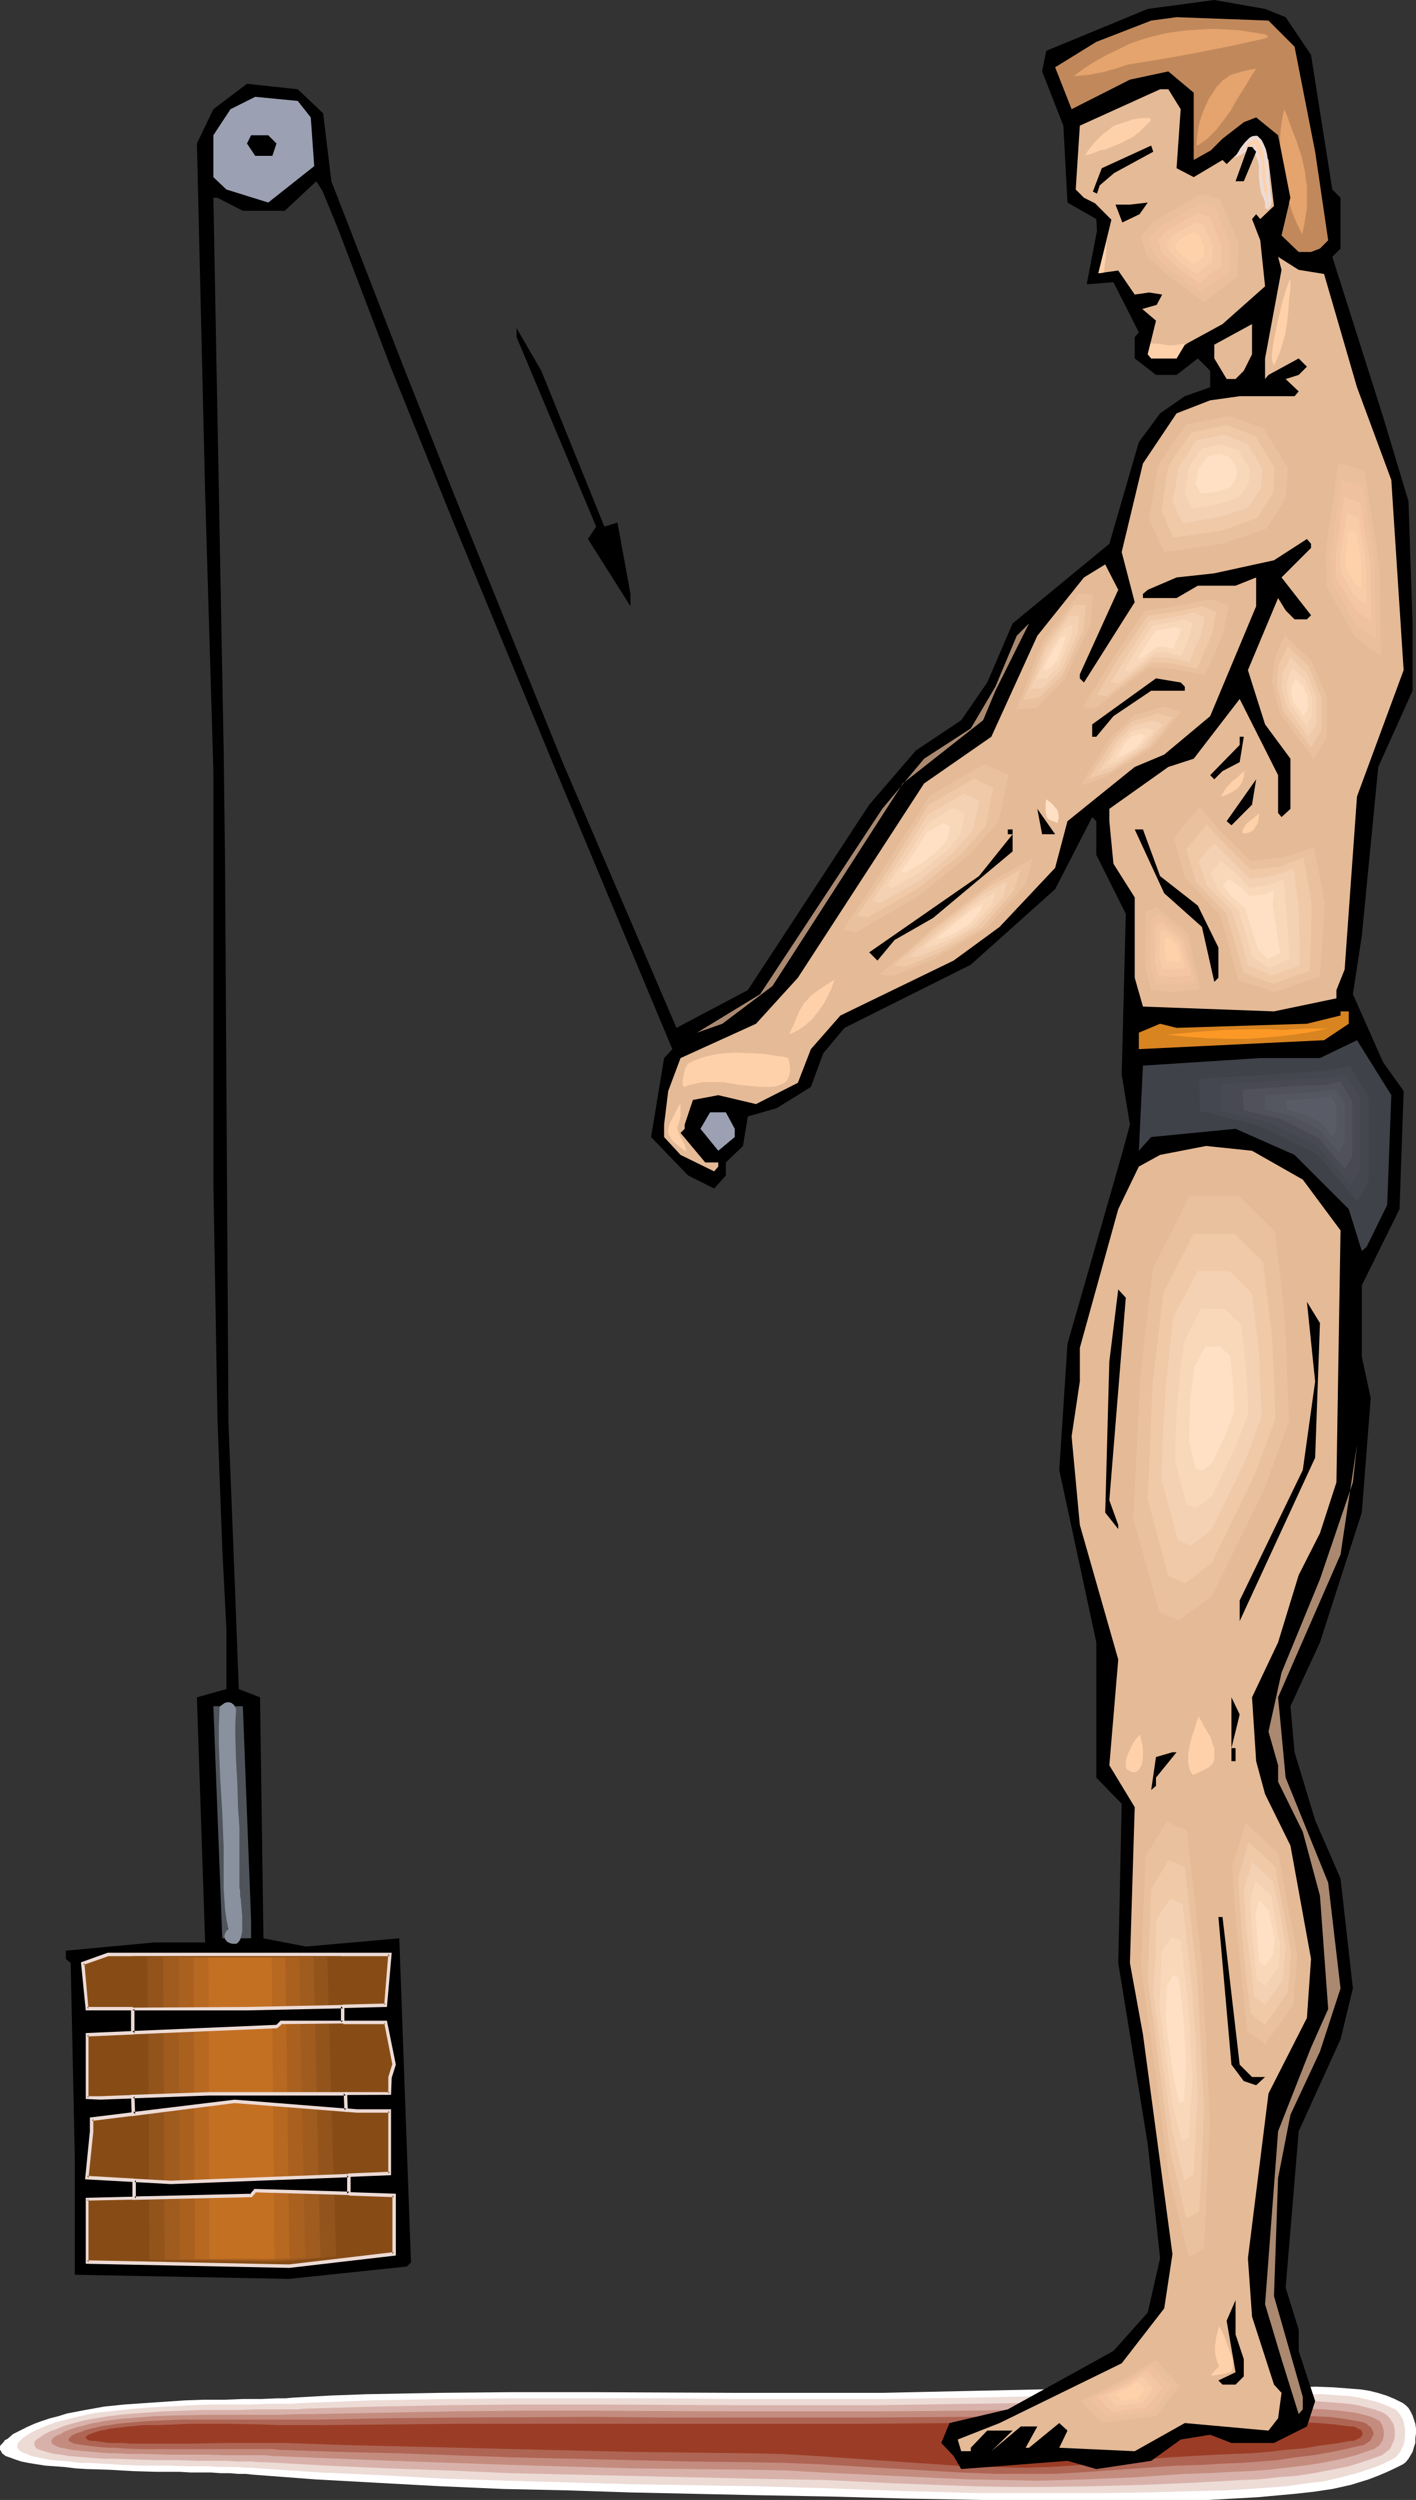 <?xml version="1.0" encoding="UTF-8" standalone="no"?>
<svg
   version="1.0"
   width="88.229mm"
   height="155.668mm"
   id="svg169"
   sodipodi:docname="Weight Lifting 44.wmf"
   xmlns:inkscape="http://www.inkscape.org/namespaces/inkscape"
   xmlns:sodipodi="http://sodipodi.sourceforge.net/DTD/sodipodi-0.dtd"
   xmlns="http://www.w3.org/2000/svg"
   xmlns:svg="http://www.w3.org/2000/svg">
  <rect width="100%" height="100%" fill="#333333" stroke="none"/>
  <sodipodi:namedview
     id="namedview169"
     pagecolor="#ffffff"
     bordercolor="#000000"
     borderopacity="0.25"
     inkscape:showpageshadow="2"
     inkscape:pageopacity="0.0"
     inkscape:pagecheckerboard="0"
     inkscape:deskcolor="#d1d1d1"
     inkscape:document-units="mm" />
  <defs
     id="defs1">
    <pattern
       id="WMFhbasepattern"
       patternUnits="userSpaceOnUse"
       width="6"
       height="6"
       x="0"
       y="0" />
  </defs>
  <path
     style="fill:#ffffff;fill-opacity:1;fill-rule:evenodd;stroke:none"
     d="m 1.777,573.972 1.292,-1.131 1.616,-0.808 1.616,-0.808 1.777,-0.808 1.777,-0.646 1.939,-0.646 1.939,-0.485 2.1,-0.646 4.201,-0.808 4.524,-0.808 4.685,-0.485 4.685,-0.323 4.847,-0.323 4.685,-0.323 4.685,-0.162 h 4.685 l 4.362,-0.162 h 4.201 l 3.877,-0.162 h 1.939 l 1.777,-0.162 8.563,-0.485 8.724,-0.323 17.287,-0.323 17.449,-0.162 h 17.449 l 34.736,0.162 h 17.449 17.287 l 22.134,-0.485 22.295,-0.485 22.134,-0.323 h 11.148 10.986 4.362 4.201 l 4.524,-0.162 4.362,0.162 4.201,0.323 2.1,0.162 2.1,0.323 1.939,0.485 2.1,0.646 1.939,0.808 1.939,0.97 0.646,0.485 0.646,0.646 0.485,0.808 0.485,0.97 0.323,0.97 0.323,0.97 0.162,1.131 v 1.131 l -0.162,1.131 v 1.131 l -0.323,0.97 -0.323,1.131 -0.485,0.808 -0.485,0.808 -0.646,0.808 -0.646,0.485 -1.939,0.97 -2.1,0.97 -1.939,0.808 -2.1,0.808 -2.1,0.646 -2.1,0.646 -4.362,0.97 -4.362,0.646 -4.362,0.485 -8.886,0.808 -5.816,0.323 -5.816,0.323 h -11.794 -5.816 -5.816 -11.794 -8.886 -8.886 l -17.933,-0.323 -17.933,-0.485 -17.772,-0.323 -29.566,-0.646 -14.864,-0.485 -14.864,-0.323 -14.864,-0.646 -14.864,-0.808 -14.702,-0.808 -14.864,-1.131 -1.454,-0.162 h -1.777 l -1.939,-0.162 h -2.1 l -2.262,-0.162 h -2.423 -2.423 l -2.585,-0.162 h -5.493 l -5.493,-0.162 -5.655,-0.323 -5.332,-0.162 -2.585,-0.162 -2.585,-0.323 -2.262,-0.162 -2.262,-0.162 L 8.563,579.951 6.624,579.627 5.008,579.304 3.554,578.819 2.262,578.335 1.292,578.011 0.485,577.365 0.162,576.719 0,576.557 v -0.323 -0.485 l 0.162,-0.323 0.323,-0.323 0.323,-0.323 0.323,-0.485 z"
     id="path1" />
  <path
     style="fill:#eddbd6;fill-opacity:1;fill-rule:evenodd;stroke:none"
     d="m 5.493,573.648 1.292,-0.808 1.454,-0.808 1.454,-0.646 1.616,-0.646 1.777,-0.646 1.777,-0.485 3.877,-0.97 4.039,-0.808 4.362,-0.485 4.524,-0.485 4.524,-0.323 9.209,-0.485 4.685,-0.162 h 4.362 4.362 l 4.201,-0.162 h 3.877 1.777 l 1.777,-0.162 16.964,-0.646 17.125,-0.323 17.125,-0.162 h 17.125 17.125 l 17.125,0.162 h 17.125 17.125 l 21.811,-0.323 21.972,-0.485 21.811,-0.323 h 10.986 10.986 4.039 8.563 4.362 l 4.201,0.323 2.1,0.162 1.939,0.323 2.1,0.485 1.939,0.485 1.939,0.646 1.777,0.808 0.808,0.323 0.646,0.646 0.485,0.646 0.485,0.808 0.323,0.808 0.162,0.97 0.162,0.808 v 0.97 0.97 l -0.162,0.97 -0.162,0.808 -0.485,0.97 -0.323,0.646 -0.646,0.808 -0.485,0.485 -0.808,0.485 -1.939,0.97 -1.939,0.808 -1.939,0.646 -1.939,0.646 -4.201,1.131 -4.201,0.97 -4.362,0.485 -4.362,0.646 -4.362,0.323 -4.362,0.323 -5.816,0.323 -5.816,0.162 -11.632,0.323 -11.632,0.162 h -5.816 -5.816 -8.724 -8.724 l -17.61,-0.485 -8.886,-0.323 -8.724,-0.323 -17.449,-0.485 -29.243,-0.485 -29.081,-0.808 -14.702,-0.485 -14.541,-0.808 -14.541,-0.646 -14.541,-0.97 -1.454,-0.162 h -1.777 l -1.777,-0.162 H 53.8 51.7 L 49.438,580.435 h -2.423 -2.585 l -5.17,-0.162 H 33.928 l -5.17,-0.162 -5.17,-0.323 -2.585,-0.162 h -2.262 l -2.262,-0.323 -2.1,-0.162 -2.1,-0.162 -1.777,-0.323 -1.616,-0.323 -1.454,-0.323 -1.131,-0.485 -0.969,-0.323 -0.808,-0.485 -0.323,-0.485 -0.162,-0.485 0.162,-0.646 0.162,-0.323 0.323,-0.323 0.323,-0.323 z"
     id="path2" />
  <path
     style="fill:#d8b2aa;fill-opacity:1;fill-rule:evenodd;stroke:none"
     d="m 9.371,573.648 1.131,-0.808 1.292,-0.646 1.454,-0.485 1.454,-0.646 1.616,-0.485 1.777,-0.485 1.777,-0.485 1.777,-0.323 3.877,-0.646 4.201,-0.485 4.201,-0.323 4.524,-0.323 8.886,-0.323 h 4.524 4.362 l 4.201,-0.162 h 4.039 3.877 1.777 l 1.616,-0.162 16.964,-0.485 16.802,-0.323 16.802,-0.162 h 16.964 l 33.766,0.162 h 16.802 16.802 l 21.649,-0.323 21.488,-0.323 21.488,-0.323 h 10.825 l 10.825,0.162 h 4.039 l 8.401,-0.162 h 4.201 l 4.201,0.323 4.039,0.323 1.939,0.323 1.939,0.485 1.939,0.485 1.777,0.646 0.646,0.323 0.646,0.485 0.646,0.646 0.323,0.646 0.485,0.646 0.162,0.646 0.162,0.808 v 0.808 0.808 l -0.162,0.808 -0.323,0.646 -0.323,0.808 -0.323,0.646 -0.646,0.485 -0.646,0.485 -0.646,0.485 -3.716,1.293 -4.039,1.293 -4.039,0.808 -4.201,0.808 -4.201,0.646 -4.362,0.323 -4.362,0.485 -4.201,0.162 -11.471,0.646 -11.632,0.485 -11.632,0.323 -11.471,0.162 h -8.563 l -8.563,-0.162 -17.287,-0.646 -17.287,-0.808 -8.563,-0.162 -8.724,-0.162 -28.596,-0.646 -28.596,-0.646 -14.379,-0.646 -14.379,-0.485 -14.217,-0.646 -14.379,-0.808 h -1.454 l -1.777,-0.162 h -1.777 -1.939 l -2.1,-0.162 h -2.1 -4.685 l -5.008,-0.162 H 36.674 l -5.008,-0.162 -4.847,-0.162 h -2.423 l -2.262,-0.162 -2.1,-0.162 -2.1,-0.162 -1.777,-0.162 -1.777,-0.323 -1.616,-0.162 -1.292,-0.323 -1.131,-0.323 -0.969,-0.323 -0.808,-0.323 -0.323,-0.485 -0.162,-0.485 v -0.485 l 0.485,-0.646 0.323,-0.162 z"
     id="path3" />
  <path
     style="fill:#c48c7f;fill-opacity:1;fill-rule:evenodd;stroke:none"
     d="m 13.086,573.325 1.131,-0.485 1.131,-0.646 1.292,-0.485 1.454,-0.485 1.454,-0.323 1.616,-0.485 1.777,-0.323 1.616,-0.323 3.716,-0.485 4.039,-0.323 4.039,-0.323 4.362,-0.162 8.724,-0.162 h 16.641 l 3.716,-0.162 h 3.393 l 16.641,-0.323 16.641,-0.323 16.641,-0.162 h 16.479 l 33.282,0.162 h 33.12 l 21.326,-0.162 21.165,-0.323 21.165,-0.162 10.501,-0.162 10.663,0.162 h 16.479 l 4.201,0.162 4.039,0.323 3.716,0.485 1.939,0.485 1.777,0.485 0.646,0.323 0.646,0.323 0.646,0.323 0.323,0.485 0.323,0.646 0.323,1.131 v 0.646 0.646 l -0.162,0.646 -0.162,0.485 -0.323,0.485 -0.485,0.646 -0.485,0.323 -0.646,0.485 -0.646,0.162 -3.716,1.293 -3.877,0.97 -4.039,0.808 -4.201,0.646 -4.201,0.485 -4.201,0.485 -4.201,0.323 -4.201,0.162 -5.655,0.323 -5.655,0.162 -11.632,0.808 -11.471,0.485 -5.655,0.162 -5.655,0.162 -8.563,-0.162 -8.401,-0.162 -17.125,-0.808 -16.964,-0.808 -8.401,-0.485 -8.401,-0.162 -14.056,-0.162 -14.217,-0.162 -28.112,-0.808 -28.112,-0.97 -28.112,-1.131 -1.454,-0.162 H 61.07 59.293 57.516 53.315 l -4.524,-0.162 h -4.685 -4.685 l -4.847,-0.162 h -4.524 l -2.262,-0.162 h -2.262 l -1.939,-0.162 -1.939,-0.162 -1.777,-0.162 -1.616,-0.162 -1.616,-0.162 -1.292,-0.323 -1.131,-0.162 -0.808,-0.323 -0.646,-0.323 -0.485,-0.323 -0.162,-0.323 v -0.485 l 0.323,-0.485 z"
     id="path4" />
  <path
     style="fill:#af6554;fill-opacity:1;fill-rule:evenodd;stroke:none"
     d="m 16.964,573.164 0.969,-0.485 1.131,-0.323 1.131,-0.485 1.292,-0.323 1.454,-0.323 1.454,-0.323 1.454,-0.162 1.777,-0.323 3.393,-0.323 3.877,-0.323 3.877,-0.162 4.201,-0.162 h 8.401 8.401 4.039 7.593 3.231 l 16.318,-0.323 16.479,-0.162 32.635,-0.162 16.318,0.162 h 16.318 32.797 l 20.841,-0.162 20.841,-0.162 20.841,-0.162 h 20.841 16.318 l 3.877,0.162 4.039,0.162 3.716,0.485 3.554,0.646 0.808,0.162 0.646,0.323 0.323,0.323 0.485,0.323 0.323,0.323 0.162,0.485 0.323,0.485 v 0.808 l -0.323,0.323 -0.162,0.485 -0.323,0.485 -0.485,0.323 -0.485,0.323 -0.485,0.323 -0.808,0.162 -3.554,0.808 -3.877,0.808 -3.877,0.646 -4.039,0.485 -4.201,0.646 -8.24,0.646 -4.201,0.162 -5.493,0.323 -5.816,0.162 -22.942,1.616 -5.655,0.323 h -5.493 -8.401 l -8.401,-0.323 -33.282,-1.939 -8.24,-0.323 -8.401,-0.162 -13.894,-0.162 -13.894,-0.323 -27.465,-0.646 -27.627,-0.97 -13.733,-0.323 -13.894,-0.485 -1.454,-0.162 H 61.07 59.293 37.644 33.282 l -4.201,-0.162 -1.939,-0.162 H 25.365 l -1.777,-0.162 -1.454,-0.162 -1.454,-0.162 -1.292,-0.162 -0.969,-0.162 -0.969,-0.162 -0.646,-0.323 -0.485,-0.162 -0.162,-0.323 v -0.323 l 0.323,-0.323 z"
     id="path5" />
  <path
     style="fill:#9b3d26;fill-opacity:1;fill-rule:evenodd;stroke:none"
     d="m 20.841,573.002 0.808,-0.323 0.969,-0.323 0.969,-0.323 1.131,-0.162 1.292,-0.323 1.454,-0.162 1.454,-0.162 1.454,-0.162 3.393,-0.323 h 3.554 l 3.877,-0.162 3.877,-0.162 h 8.24 l 8.24,0.162 3.877,0.162 h 3.877 6.947 l 31.989,-0.323 h 32.151 32.312 32.151 l 20.518,-0.162 h 20.518 l 20.518,-0.162 20.518,0.162 h 3.877 l 4.039,-0.162 h 8.078 4.039 l 3.716,0.162 3.716,0.323 3.554,0.485 h 0.808 l 0.485,0.162 0.485,0.323 0.485,0.162 0.323,0.162 0.162,0.323 0.162,0.323 v 0.162 0.323 l -0.162,0.323 -0.162,0.162 -0.323,0.323 -0.485,0.162 -0.485,0.323 -0.485,0.162 h -0.808 l -3.554,0.646 -3.716,0.485 -3.877,0.646 -4.039,0.323 -4.039,0.485 -4.039,0.323 -4.201,0.162 -4.039,0.162 -5.493,0.323 -5.655,0.323 -11.471,0.97 -5.655,0.485 -5.655,0.485 -5.655,0.323 -5.493,0.162 -8.24,-0.162 -8.078,-0.323 -16.479,-1.131 -16.318,-1.131 -8.24,-0.485 -8.078,-0.162 -13.733,-0.162 -13.571,-0.162 -26.981,-0.646 -27.142,-0.646 -13.571,-0.323 -13.571,-0.485 h -1.454 -1.454 -3.393 -3.716 -4.039 l -8.563,0.162 H 36.513 32.474 30.697 l -1.616,-0.162 h -1.616 -1.454 l -1.454,-0.162 -1.131,-0.162 -1.131,-0.162 h -0.808 l -0.646,-0.162 -0.485,-0.323 -0.162,-0.162 v -0.162 l 0.162,-0.323 z"
     id="path6" />
  <path
     style="fill:#000000;fill-opacity:1;fill-rule:evenodd;stroke:none"
     d="m 302.766,4.04 5.978,8.888 5.008,31.672 1.939,1.939 v 11.958 l -1.939,1.939 11.956,37.651 5.978,19.876 0.969,28.763 v 15.836 l -8.078,17.937 -3.877,39.751 -2.1,13.735 7.109,15.998 4.847,6.787 -0.969,27.794 -8.886,17.937 v 16.805 l 2.1,9.695 -2.1,26.986 -9.855,30.541 -6.947,15.028 0.969,10.827 4.847,15.998 5.978,13.735 2.908,25.855 -2.908,11.958 -9.855,21.653 -3.07,36.843 3.07,9.857 v 5.009 l 3.877,11.796 -1.939,5.979 -7.755,3.878 h -10.017 l -5.008,-1.939 -6.947,1.131 -6.947,5.009 -12.925,1.939 -6.786,-1.939 -25.042,1.939 -1.777,-3.07 -2.908,-3.07 1.939,-4.686 13.733,-3.232 24.88,-13.735 8.078,-9.049 2.908,-12.766 -2.908,-26.824 -6.947,-42.66 0.808,-37.489 -5.978,-6.14 v -31.833 l -8.724,-40.559 1.939,-29.733 12.763,-44.438 1.939,-7.11 -1.939,-11.796 0.969,-37.812 -6.947,-13.897 v -7.918 l -0.969,-0.97 -8.724,16.967 -19.872,17.775 -29.727,14.866 -5.008,5.979 -2.908,7.918 -8.078,5.009 -6.786,1.939 -1.131,6.948 -4.039,3.878 v 3.07 l -2.747,3.07 -6.139,-3.07 -8.724,-9.049 3.07,-18.583 1.939,-2.101 -28.112,-67.222 -23.426,-56.718 -14.702,-36.358 -12.44,-32.641 -3.716,-9.049 -1.454,-2.262 -7.432,6.948 h -9.855 l -5.978,-3.07 h -0.969 l 2.423,130.081 0.323,25.855 0.808,132.505 1.454,36.681 0.969,25.855 5.008,1.939 0.808,56.718 10.017,1.939 21.972,-1.939 2.747,76.271 -0.969,0.97 -27.789,2.909 -50.407,-0.97 v -27.632 l -0.969,-45.73 -1.131,-0.97 v -1.939 l 20.841,-1.939 h 11.956 l -1.939,-57.688 6.947,-1.939 v -14.058 l -0.969,-18.906 -1.131,-30.379 -0.969,-55.587 v -57.365 -39.751 l -1.939,-65.444 -1.939,-82.25 3.877,-8.08 7.916,-5.979 11.956,1.293 5.978,5.656 1.939,15.998 16.964,43.63 11.794,29.733 12.44,30.702 13.248,32.641 26.819,62.536 16.802,-8.888 28.596,-43.63 10.986,-12.766 10.663,-7.11 6.139,-8.888 5.978,-13.897 22.78,-18.745 6.947,-23.915 5.008,-6.787 5.816,-4.04 5.978,-2.101 v -3.878 l -2.908,-2.909 -5.008,3.878 h -4.847 l -5.008,-3.878 v -5.009 l 0.969,-1.131 -5.978,-11.796 -6.301,0.485 0.969,-5.009 1.454,-7.595 -0.162,-2.747 -6.786,-3.878 -0.969,-18.098 -5.008,-12.766 0.969,-4.848 L 270.292,2.101 285.963,0 297.919,2.101 Z"
     id="path7" />
  <path
     style="fill:#c1895b;fill-opacity:1;fill-rule:evenodd;stroke:none"
     d="m 304.866,10.988 4.847,24.723 3.07,20.845 -1.939,1.939 -2.1,0.808 h -2.908 l -4.039,-3.878 2.1,-8.888 -2.908,-14.705 -5.17,-4.201 -2.908,1.131 -5.008,3.878 -2.747,2.747 -4.039,2.262 V 21.815 l -5.978,-5.009 -9.047,1.939 -13.733,6.948 -3.877,-9.857 9.694,-5.979 12.925,-5.009 5.978,-0.808 21.649,0.808 z"
     id="path8" />
  <path
     style="fill:#e5ba96;fill-opacity:1;fill-rule:evenodd;stroke:none"
     d="m 278.047,25.693 -0.969,13.897 4.039,2.101 6.786,-4.04 0.969,0.97 6.947,-6.787 2.908,5.817 1.292,10.827 -3.231,3.07 -0.969,-1.131 -0.969,1.131 1.939,5.009 1.131,10.827 -10.017,8.888 -8.886,4.848 -1.939,3.232 h -5.978 l -0.808,-0.97 1.939,-7.918 -3.231,-2.747 3.393,-0.97 1.292,-2.424 -3.07,-0.485 -3.393,0.485 -3.877,-5.656 -4.685,0.646 3.07,-12.604 -3.877,-3.878 -2.585,-1.293 -1.939,-1.939 0.969,-15.028 18.903,-8.564 h 1.939 z"
     id="path9" />
  <path
     style="fill:#ffd1aa;fill-opacity:1;fill-rule:evenodd;stroke:none"
     d="m 291.779,36.196 3.554,-1.939 0.969,2.424 0.323,1.293 0.162,1.131 0.162,1.293 v 1.454 1.293 l 0.323,1.293 0.323,1.131 0.323,0.97 0.323,1.131 0.162,0.485 v 0.646 h 0.162 l 0.323,-0.485 0.162,-0.323 v -0.808 l -0.162,-0.808 -0.162,-0.97 v -0.97 -0.97 l -0.162,-1.293 -0.162,-1.454 -0.323,-2.909 -0.162,-1.293 -0.323,-1.293 -0.323,-1.131 -0.485,-0.808 -0.323,-0.485 -0.162,-0.162 -0.323,-0.162 h -0.323 -0.323 l -0.485,0.162 -0.323,0.162 -0.485,0.485 -0.485,0.485 -0.485,0.646 -0.646,0.808 z m 0.485,-0.162 h -0.323 l -0.162,0.162 z"
     id="path10" />
  <path
     style="fill:#eddbd6;fill-opacity:1;fill-rule:evenodd;stroke:none"
     d="m 292.426,36.358 v 0 l 0.162,-0.162 v -0.162 -0.162 l -0.162,-0.162 v 0 l -0.162,-0.162 h -0.162 l -0.162,0.162 -0.323,0.162 v 0 h -0.162 v 0.162 0.162 l 0.162,0.323 v 0 h 0.162 0.162 v 0 z"
     id="path11" />
  <path
     style="fill:#eddbd6;fill-opacity:1;fill-rule:evenodd;stroke:none"
     d="m 290.81,37.166 4.685,-2.585 -0.646,-0.162 0.969,2.424 0.485,1.131 v 0 l 0.162,1.131 v 0 1.293 1.454 l 0.162,1.293 0.162,1.293 v 0 l 0.323,1.293 v 0 l 0.485,0.97 v 0 l 0.323,0.97 v 0 0.485 0 0.808 l 0.808,0.323 0.485,-0.808 0.162,-0.485 0.162,-0.808 -0.162,-0.808 -0.162,-1.131 v 0.162 -0.97 l -0.162,-0.97 V 43.306 l -0.162,-1.293 v -1.293 l -0.323,-2.909 -0.162,-1.454 v 0 l -0.323,-1.293 -0.485,-1.131 v 0 l -0.485,-0.97 -0.323,-0.323 -0.323,-0.323 v 0 l -0.323,-0.323 h -0.485 -0.485 v 0 l -0.485,0.162 -0.485,0.323 -0.485,0.485 -0.485,0.485 v 0 l -0.646,0.808 -0.485,0.646 -1.292,2.262 1.454,-0.808 0.485,-0.97 0.646,-0.808 0.485,-0.646 v 0.162 l 0.323,-0.646 v 0.162 l 0.485,-0.323 0.323,-0.323 v 0 l 0.323,-0.162 v 0 h 0.323 -0.162 0.323 -0.162 l 0.323,0.162 v 0 l 0.323,0.162 v 0 l 0.162,0.323 v 0 l 0.485,0.808 h -0.162 l 0.485,0.97 0.323,1.293 v 0 l 0.162,1.454 0.323,2.747 v 1.454 l 0.162,1.293 v 0 l 0.162,0.97 v 0.97 0 l 0.162,1.131 0.162,0.808 v -0.162 l -0.162,0.646 v 0 0.485 -0.162 l -0.323,0.485 0.485,-0.162 -0.162,-0.162 0.162,0.485 v -0.646 0 -0.646 l -0.323,-0.97 v -0.162 l -0.485,-0.97 v 0 l -0.323,-1.131 v 0 l -0.162,-1.293 -0.162,-1.293 v 0.162 -1.454 -1.293 0 l -0.162,-1.293 -0.485,-1.131 -1.131,-2.909 -3.877,2.101 0.646,0.485 z"
     id="path12" />
  <path
     style="fill:#eddbd6;fill-opacity:1;fill-rule:evenodd;stroke:none"
     d="m 292.426,36.358 -0.485,-0.646 h -0.162 0.162 -0.162 l 0.162,0.808 0.485,-0.162 -0.485,-0.646 -0.323,0.162 0.323,0.646 h 0.323 l 0.162,-0.162 -0.485,-0.646 z"
     id="path13" />
  <path
     style="fill:#9ba0b2;fill-opacity:1;fill-rule:evenodd;stroke:none"
     d="m 73.187,27.632 0.808,11.473 -10.825,8.564 -9.855,-3.07 -3.07,-2.909 V 31.833 l 4.039,-6.14 5.816,-2.909 10.017,0.97 z"
     id="path14" />
  <path
     style="fill:#000000;fill-opacity:1;fill-rule:evenodd;stroke:none"
     d="m 262.375,40.721 -3.393,2.909 -0.646,1.939 -0.969,-0.485 2.1,-5.494 11.632,-5.333 0.485,1.454 z"
     id="path15" />
  <path
     style="fill:#000000;fill-opacity:1;fill-rule:evenodd;stroke:none"
     d="m 65.109,33.773 -0.969,2.909 h -4.039 l -1.939,-2.909 0.969,-1.939 h 4.039 z"
     id="path16" />
  <path
     style="fill:#000000;fill-opacity:1;fill-rule:evenodd;stroke:none"
     d="m 295.818,35.712 -2.908,6.948 h -1.939 l 2.908,-8.08 h 0.969 z"
     id="path17" />
  <path
     style="fill:#000000;fill-opacity:1;fill-rule:evenodd;stroke:none"
     d="m 270.292,47.669 -1.939,2.747 -4.039,1.939 -1.616,-4.201 h 3.393 z"
     id="path18" />
  <path
     style="fill:#e5ba96;fill-opacity:1;fill-rule:evenodd;stroke:none"
     d="m 311.813,64.475 7.755,26.663 8.078,21.815 2.908,44.761 -10.986,29.733 -2.908,40.721 -1.939,4.848 v 1.939 l -14.702,3.07 -30.858,-1.131 -1.939,-6.787 v -18.906 l -5.008,-7.918 -0.969,-10.019 v -2.909 l 13.894,-9.857 5.978,-1.939 10.825,-14.058 9.047,17.937 v 8.888 l 0.808,0.97 2.1,-1.939 v -11.796 l -5.978,-8.08 -4.039,-12.766 7.109,-16.967 1.777,2.909 2.1,2.101 h 2.908 l 0.969,-0.97 -6.947,-8.888 6.947,-6.948 v -0.97 l -0.969,-1.131 -7.755,5.009 -14.056,3.07 -8.886,0.97 -6.786,2.909 -1.131,0.97 v 0.97 h 7.916 l 5.008,-2.909 h 8.886 l 4.847,-1.939 v 6.787 l -10.825,25.855 -10.825,9.049 -6.947,2.909 -15.833,12.766 -2.908,10.988 -13.086,13.897 -10.825,7.918 -26.658,12.927 -6.947,7.918 -3.07,7.918 -9.855,5.009 -8.886,-2.101 -5.978,1.131 -1.939,5.817 v 0.97 l -0.969,0.97 5.816,6.948 h 3.07 v 0.97 l -0.969,1.131 -7.916,-3.878 -3.877,-4.201 v -2.909 l 0.969,-7.918 2.908,-7.756 17.772,-8.08 9.855,-10.827 29.727,-45.73 15.833,-10.988 10.825,-23.754 10.986,-13.735 5.008,-3.07 3.07,5.979 -9.047,19.876 v 0.97 l 0.969,0.97 11.956,-18.906 -3.07,-11.796 5.008,-20.845 7.916,-11.796 7.917,-3.07 6.947,-0.97 h 12.925 l 0.969,-1.131 -3.07,-2.909 3.07,-0.97 1.939,-1.939 -1.939,-1.939 -7.109,3.878 -0.808,0.97 v -4.848 l 3.877,-20.845 -0.808,-3.07 4.847,3.07 z"
     id="path19" />
  <path
     style="fill:#e5ba96;fill-opacity:1;fill-rule:evenodd;stroke:none"
     d="m 292.91,87.259 -1.939,1.939 h -2.1 l -2.908,-4.848 v -3.232 l 8.886,-4.848 v 7.11 z"
     id="path20" />
  <path
     style="fill:#000000;fill-opacity:1;fill-rule:evenodd;stroke:none"
     d="m 142.335,123.94 3.07,-0.97 3.07,16.805 v 2.909 l -10.017,-15.836 1.939,-2.909 -18.741,-44.599 v -2.101 l 5.816,10.019 z"
     id="path21" />
  <path
     style="fill:#aa8970;fill-opacity:1;fill-rule:evenodd;stroke:none"
     d="m 231.517,169.509 -18.903,14.866 -30.697,47.669 -11.794,8.888 -5.978,2.101 14.864,-9.049 28.758,-43.63 9.855,-11.796 10.986,-7.11 5.816,-9.857 5.008,-11.958 2.908,-2.909 -7.917,15.836 z"
     id="path22" />
  <path
     style="fill:#000000;fill-opacity:1;fill-rule:evenodd;stroke:none"
     d="m 279.016,161.591 v 0.97 h -7.917 l -8.886,5.979 -4.039,4.848 h -0.969 v -2.909 l 15.025,-10.827 5.816,0.97 z"
     id="path23" />
  <path
     style="fill:#000000;fill-opacity:1;fill-rule:evenodd;stroke:none"
     d="m 291.941,179.366 -4.039,2.101 -1.939,1.939 -0.969,-0.97 6.947,-7.11 v -1.939 h 0.969 z"
     id="path24" />
  <path
     style="fill:#000000;fill-opacity:1;fill-rule:evenodd;stroke:none"
     d="m 290.002,194.233 -1.131,-0.97 6.947,-9.857 -0.969,5.979 z"
     id="path25" />
  <path
     style="fill:#000000;fill-opacity:1;fill-rule:evenodd;stroke:none"
     d="m 245.411,196.333 -1.131,-5.979 4.201,5.979 z"
     id="path26" />
  <path
     style="fill:#000000;fill-opacity:1;fill-rule:evenodd;stroke:none"
     d="m 219.723,216.047 -9.047,5.171 -4.039,4.848 -1.939,-1.939 25.85,-17.937 7.917,-9.857 h -1.131 v -1.131 h 1.131 v 5.171 z"
     id="path27" />
  <path
     style="fill:#000000;fill-opacity:1;fill-rule:evenodd;stroke:none"
     d="m 273.2,206.19 8.886,6.948 4.847,9.857 v 7.11 l -0.969,0.97 -2.908,-12.927 -8.886,-7.918 -6.947,-15.028 h 1.939 z"
     id="path28" />
  <path
     style="fill:#d88421;fill-opacity:1;fill-rule:evenodd;stroke:none"
     d="m 317.629,240.932 -5.816,3.878 -43.622,2.101 v -3.878 l 5.008,-2.101 3.877,0.97 30.697,-0.97 7.917,-1.939 v -0.97 h 1.939 z"
     id="path29" />
  <path
     style="fill:#3f4249;fill-opacity:1;fill-rule:evenodd;stroke:none"
     d="m 326.677,283.592 -4.847,9.857 -1.131,0.97 -3.07,-9.857 -12.763,-12.766 -13.894,-6.14 -19.872,1.939 -2.908,3.232 0.969,-20.037 27.627,-1.778 h 14.056 l 8.724,-4.201 8.078,12.927 z"
     id="path30" />
  <path
     style="fill:#9ba0b2;fill-opacity:1;fill-rule:evenodd;stroke:none"
     d="m 173.032,265.656 v 1.939 l -3.877,3.232 -4.201,-5.171 2.262,-3.878 h 3.716 z"
     id="path31" />
  <path
     style="fill:#e5ba96;fill-opacity:1;fill-rule:evenodd;stroke:none"
     d="m 306.805,277.614 8.886,11.958 -0.969,59.304 -3.877,11.958 -5.008,9.857 -4.847,15.836 -6.139,12.927 0.969,15.028 2.1,7.756 5.978,12.119 4.847,26.663 -0.969,13.897 -9.047,17.775 -4.847,38.782 0.969,13.735 5.17,15.998 1.777,1.939 -0.808,5.979 -2.262,2.909 -19.71,-1.778 -11.794,6.625 -17.772,-0.808 1.939,-4.04 -1.939,-1.778 -7.109,5.817 h -0.808 l 2.747,-5.009 h -3.877 l -6.947,5.817 5.008,-4.848 h -5.978 l -3.877,4.04 v 0.808 h -2.262 l -0.808,-2.747 9.855,-3.878 28.758,-14.058 10.017,-12.927 1.939,-12.766 -6.947,-51.709 -3.07,-16.805 1.131,-36.681 -5.978,-9.857 2.1,-24.885 -9.047,-31.672 -1.939,-20.845 1.939,-12.927 v -7.918 l 9.047,-32.641 4.847,-10.019 5.008,-2.747 10.825,-2.101 10.825,1.131 z"
     id="path32" />
  <path
     style="fill:#000000;fill-opacity:1;fill-rule:evenodd;stroke:none"
     d="m 261.244,353.077 2.1,5.817 v 0.97 l -3.07,-3.878 0.969,-35.55 2.1,-16.967 1.777,1.939 z"
     id="path33" />
  <path
     style="fill:#000000;fill-opacity:1;fill-rule:evenodd;stroke:none"
     d="m 309.713,343.058 -17.772,38.459 v -4.848 l 14.864,-30.702 2.908,-20.845 -1.939,-18.745 3.07,5.009 z"
     id="path34" />
  <path
     style="fill:#aa8970;fill-opacity:1;fill-rule:evenodd;stroke:none"
     d="m 300.988,399.453 1.777,18.906 10.017,24.723 2.908,24.885 -4.847,14.866 -6.947,14.866 -2.908,14.866 -0.969,27.794 6.786,23.754 v 2.909 l -0.969,1.131 -4.039,-12.927 -3.877,-12.927 3.07,-40.721 7.755,-19.714 4.039,-9.049 -1.939,-26.663 -4.039,-15.028 -5.816,-11.796 v -3.878 l -2.262,-7.918 3.07,-13.897 9.047,-21.976 7.755,-22.784 0.969,-8.888 -3.877,25.855 z"
     id="path35" />
  <path
     style="fill:#000000;fill-opacity:1;fill-rule:evenodd;stroke:none"
     d="m 290.002,411.411 h 0.969 v 3.07 h -0.969 v -15.028 l 1.939,4.04 z"
     id="path36" />
  <path
     style="fill:#4f545b;fill-opacity:1;fill-rule:evenodd;stroke:none"
     d="m 59.131,451.97 v 4.201 h -6.786 l -2.1,-54.618 h 6.947 z"
     id="path37" />
  <path
     style="fill:#000000;fill-opacity:1;fill-rule:evenodd;stroke:none"
     d="m 272.231,418.359 v 1.939 l -1.131,0.97 1.131,-7.756 3.877,-1.131 h 0.969 z"
     id="path38" />
  <path
     style="fill:#000000;fill-opacity:1;fill-rule:evenodd;stroke:none"
     d="m 291.941,485.904 2.908,2.909 h 3.07 l -2.1,1.939 -2.908,-0.97 -2.908,-3.878 -3.07,-34.742 h 0.969 z"
     id="path39" />
  <path
     style="fill:#874c16;fill-opacity:1;fill-rule:evenodd;stroke:none"
     d="m 90.797,471.846 -32.635,0.97 H 20.518 l -1.131,-10.827 6.139,-1.939 H 91.767 Z m 1.939,58.658 -24.719,2.909 -47.499,-0.97 v -14.866 l 38.613,-0.97 0.969,-1.131 32.635,1.131 z M 91.767,496.731 v 14.866 l -51.538,1.939 -19.71,-0.97 1.131,-10.988 v -2.909 l 33.605,-4.04 28.758,2.101 z m 0.969,-10.827 -0.969,2.909 v 3.878 H 49.276 l -25.688,0.97 h -3.07 v -14.866 l 44.591,-1.939 1.131,-0.97 h 24.557 z"
     id="path40" />
  <path
     style="fill:#eddbd6;fill-opacity:1;fill-rule:evenodd;stroke:none"
     d="m 90.474,471.846 0.323,-0.323 -32.635,0.808 H 20.518 l 0.323,0.485 -0.969,-10.827 -0.323,0.485 5.978,-2.101 v 0 H 91.767 l -0.323,-0.485 -0.969,11.958 0.646,0.485 1.131,-12.766 H 25.365 l -6.301,2.262 1.131,11.311 h 37.967 l 32.958,-0.808 z"
     id="path41" />
  <path
     style="fill:#eddbd6;fill-opacity:1;fill-rule:evenodd;stroke:none"
     d="m 92.413,530.504 0.323,-0.485 -24.719,2.909 v 0 l -47.499,-0.97 0.323,0.485 v -14.866 l -0.323,0.323 38.775,-0.808 1.131,-1.293 -0.323,0.162 32.635,1.131 -0.323,-0.485 v 13.897 l 0.808,0.323 v -14.543 l -33.282,-1.131 -1.131,1.293 0.323,-0.162 -38.936,0.97 v 15.513 l 47.822,0.97 h 0.162 l 25.042,-2.909 z"
     id="path42" />
  <path
     style="fill:#eddbd6;fill-opacity:1;fill-rule:evenodd;stroke:none"
     d="m 91.767,497.216 -0.323,-0.485 v 14.866 l 0.323,-0.485 -51.538,2.101 -19.71,-1.131 0.323,0.485 1.131,-10.827 v -3.07 l -0.323,0.485 33.605,-4.201 v 0 l 28.758,2.262 v 0 h 7.755 l 0.323,-0.808 h -8.078 0.162 l -28.919,-2.262 -34.089,4.201 v 3.232 0 l -1.131,11.311 20.195,1.131 51.861,-2.101 v -15.513 z"
     id="path43" />
  <path
     style="fill:#eddbd6;fill-opacity:1;fill-rule:evenodd;stroke:none"
     d="m 92.413,485.904 v -0.162 l -0.969,3.07 v 3.878 l 0.323,-0.323 H 49.276 l -25.688,0.97 h -3.07 l 0.323,0.323 v -14.866 l -0.323,0.485 44.752,-1.939 1.292,-1.131 -0.323,0.162 h 24.557 l -0.323,-0.323 1.939,9.857 H 93.221 L 91.12,475.563 H 66.079 l -1.131,1.131 0.162,-0.162 -44.914,1.939 v 15.513 l 3.393,0.162 25.688,-0.97 42.814,-0.162 0.162,-4.201 v 0.162 l 0.969,-3.07 z"
     id="path44" />
  <path
     style="fill:#000000;fill-opacity:1;fill-rule:evenodd;stroke:none"
     d="m 292.91,555.227 v 4.04 l -1.939,1.939 h -3.07 l -0.969,-0.97 4.039,-1.939 -2.1,-12.119 2.1,-4.848 v 8.08 z"
     id="path45" />
  <path
     style="fill:#874c16;fill-opacity:1;fill-rule:evenodd;stroke:none"
     d="m 31.181,460.373 h 49.115 l 2.423,70.615 -15.348,1.454 -35.705,-0.646 z"
     id="path46" />
  <path
     style="fill:#93541c;fill-opacity:1;fill-rule:evenodd;stroke:none"
     d="m 34.736,460.535 h 42.329 l 0.969,35.227 1.131,35.227 -6.624,0.646 -6.624,0.646 -15.348,-0.162 -15.348,-0.323 -0.162,-35.55 z"
     id="path47" />
  <path
     style="fill:#a05b1e;fill-opacity:1;fill-rule:evenodd;stroke:none"
     d="m 38.452,460.535 h 35.382 l 0.808,35.388 0.808,35.388 -5.493,0.485 -5.655,0.323 -12.763,-0.162 -12.763,-0.162 z"
     id="path48" />
  <path
     style="fill:#aa601e;fill-opacity:1;fill-rule:evenodd;stroke:none"
     d="m 42.006,460.696 h 28.435 l 1.454,70.615 -9.047,0.646 -10.34,-0.162 -10.178,-0.162 -0.162,-35.388 z"
     id="path49" />
  <path
     style="fill:#b76821;fill-opacity:1;fill-rule:evenodd;stroke:none"
     d="m 45.56,460.696 h 21.649 l 0.969,70.777 -6.947,0.323 -7.593,-0.162 h -7.755 z"
     id="path50" />
  <path
     style="fill:#c47023;fill-opacity:1;fill-rule:evenodd;stroke:none"
     d="m 49.115,460.696 h 14.864 l 0.646,70.939 -4.847,-0.162 -10.501,0.162 z"
     id="path51" />
  <path
     style="fill:#000000;fill-opacity:1;fill-rule:evenodd;stroke:none"
     d="m 82.073,511.921 0.162,4.363 -22.134,-0.808 -0.969,1.131 -27.465,0.808 v -4.363 l 8.563,0.485 z m -1.292,-39.751 v 3.717 H 66.24 l -1.131,0.97 -33.928,1.616 v -5.656 h 26.981 z m 0.646,20.522 0.162,3.878 -26.334,-1.939 -23.749,2.909 -0.162,-4.201 17.933,-0.646 z"
     id="path52" />
  <path
     style="fill:#eddbd6;fill-opacity:1;fill-rule:evenodd;stroke:none"
     d="m 82.073,512.405 -0.323,-0.485 v 4.363 l 0.485,-0.485 -22.295,-0.646 -1.131,1.293 0.323,-0.162 -27.465,0.646 0.323,0.485 v -4.363 l -0.323,0.485 8.563,0.485 41.844,-1.616 0.485,-0.808 -42.329,1.616 -9.047,-0.485 v 5.009 l 28.112,-0.646 1.131,-1.293 -0.323,0.162 22.457,0.646 v -5.009 z"
     id="path53" />
  <path
     style="fill:#eddbd6;fill-opacity:1;fill-rule:evenodd;stroke:none"
     d="m 80.781,472.654 -0.485,-0.485 v 3.717 l 0.485,-0.323 H 66.079 l -1.131,1.131 0.162,-0.162 -33.928,1.454 0.485,0.485 v -5.656 l -0.485,0.323 h 26.981 l 22.619,-0.485 0.323,-0.808 -22.942,0.485 -27.304,0.162 v 6.302 l 34.413,-1.454 1.292,-1.131 -0.323,0.162 14.864,-0.162 v -4.363 z"
     id="path54" />
  <path
     style="fill:#eddbd6;fill-opacity:1;fill-rule:evenodd;stroke:none"
     d="m 81.427,493.176 -0.485,-0.485 0.162,3.878 0.485,-0.323 -26.334,-2.101 -23.911,2.909 0.485,0.485 -0.162,-4.201 -0.323,0.485 17.933,-0.646 h 32.151 l 0.323,-0.808 h -32.474 l -18.418,0.646 0.162,5.009 24.234,-3.07 v 0 l 26.658,2.101 -0.162,-4.686 z"
     id="path55" />
  <path
     style="fill:#89919e;fill-opacity:1;fill-rule:evenodd;stroke:none"
     d="m 55.577,402.685 v -0.485 l -0.162,-0.323 -0.323,-0.646 -0.646,-0.485 -0.646,-0.162 -0.808,0.162 -0.485,0.323 -0.646,0.485 -0.162,0.323 v 0.485 l -0.162,4.04 v 4.04 l 0.323,8.08 0.485,8.08 0.162,4.04 0.162,4.04 v 4.848 4.848 l 0.162,2.424 0.162,2.424 0.323,2.424 0.485,2.424 -0.162,0.162 h -0.162 l -0.323,0.485 -0.162,0.323 -0.162,0.646 0.162,0.646 0.485,0.646 0.646,0.323 0.646,0.162 h 0.808 l 0.323,-0.162 0.323,-0.323 0.323,-0.485 0.162,-0.485 0.162,-0.646 0.162,-0.808 v -1.778 -1.939 l -0.162,-1.939 -0.162,-1.939 -0.162,-0.808 v -0.646 -0.646 l -0.162,-0.485 v -9.372 -4.848 l -0.323,-4.686 -0.162,-5.656 -0.323,-5.656 -0.162,-5.656 v -2.909 z"
     id="path56" />
  <path
     style="fill:#e5ba96;fill-opacity:1;fill-rule:evenodd;stroke:none"
     d="m 276.27,390.243 -5.332,-2.424 -7.27,-25.855 1.939,-38.943 3.554,-30.541 10.178,-19.876 h 13.733 l 9.532,9.695 3.07,24.562 1.292,28.117 -7.27,19.229 -14.379,29.41 z"
     id="path57" />
  <path
     style="fill:#eac19e;fill-opacity:1;fill-rule:evenodd;stroke:none"
     d="m 277.562,381.355 -2.262,-0.97 -2.262,-0.97 -3.07,-10.988 -3.07,-10.988 1.616,-33.126 1.454,-12.927 1.616,-13.089 4.362,-8.403 4.201,-8.403 h 11.632 l 4.201,4.04 4.201,4.201 1.292,10.342 1.131,10.503 0.485,11.958 0.485,11.958 -5.978,16.321 -12.279,24.885 z"
     id="path58" />
  <path
     style="fill:#efc9a8;fill-opacity:1;fill-rule:evenodd;stroke:none"
     d="m 279.016,372.629 -3.877,-1.778 -4.847,-17.937 1.131,-27.47 1.292,-10.503 1.292,-10.827 7.109,-13.735 h 9.694 l 3.231,3.232 3.393,3.393 2.1,17.129 0.485,10.019 0.323,9.857 -2.423,6.625 -2.585,6.787 -5.008,10.18 -5.008,10.342 z"
     id="path59" />
  <path
     style="fill:#f4d1b2;fill-opacity:1;fill-rule:evenodd;stroke:none"
     d="m 280.309,363.742 -0.646,-0.323 -0.808,-0.323 -1.454,-0.646 -1.939,-7.11 -1.939,-7.11 0.323,-10.665 0.646,-10.827 1.777,-16.644 1.454,-2.909 1.454,-2.585 2.908,-5.494 h 7.432 l 5.332,5.333 0.808,6.787 0.808,6.625 0.323,7.756 0.323,7.756 -1.939,5.332 -1.939,5.171 -7.917,16.159 -2.423,1.939 z"
     id="path60" />
  <path
     style="fill:#f9d8ba;fill-opacity:1;fill-rule:evenodd;stroke:none"
     d="m 281.601,354.854 -0.969,-0.323 -1.131,-0.485 -1.454,-5.171 -1.292,-5.171 0.162,-7.918 0.485,-7.756 0.646,-6.14 0.808,-5.979 1.939,-4.04 2.1,-3.878 h 5.493 l 1.939,1.939 1.939,1.778 0.646,5.009 0.162,2.424 0.323,2.424 0.323,5.656 0.162,2.747 v 2.909 l -1.454,3.878 -1.454,3.717 -5.655,11.796 -1.777,1.293 z"
     id="path61" />
  <path
     style="fill:#ffe0c4;fill-opacity:1;fill-rule:evenodd;stroke:none"
     d="m 283.055,346.128 -1.454,-0.485 -1.616,-6.625 0.323,-9.695 0.969,-7.595 2.585,-4.848 h 3.393 l 2.423,2.262 0.646,6.14 0.323,6.948 -1.777,4.848 -3.554,7.433 z"
     id="path62" />
  <path
     style="fill:#e5ba96;fill-opacity:1;fill-rule:evenodd;stroke:none"
     d="m 305.674,474.916 -7.755,10.665 -4.847,-3.555 -3.07,-26.986 -1.131,-18.583 3.554,-11.958 9.047,8.403 5.493,28.117 z"
     id="path63" />
  <path
     style="fill:#eac19e;fill-opacity:1;fill-rule:evenodd;stroke:none"
     d="m 304.543,471.846 -6.624,9.211 -4.201,-3.07 -2.423,-22.946 -1.131,-15.836 3.231,-10.18 3.716,3.555 3.877,3.555 4.524,23.915 z"
     id="path64" />
  <path
     style="fill:#efc9a8;fill-opacity:1;fill-rule:evenodd;stroke:none"
     d="m 303.25,468.937 -2.585,3.717 -2.747,3.878 -1.777,-1.293 -1.616,-1.293 -1.131,-9.372 -0.969,-9.534 -0.808,-13.089 2.423,-8.403 3.231,2.909 3.07,3.07 3.716,19.714 -0.323,4.848 z"
     id="path65" />
  <path
     style="fill:#f4d1b2;fill-opacity:1;fill-rule:evenodd;stroke:none"
     d="m 302.119,465.867 -2.1,3.07 -2.1,2.909 -2.585,-1.939 -0.808,-7.433 -0.969,-7.433 -0.646,-10.18 1.939,-6.625 2.585,2.262 1.131,1.131 1.292,1.131 1.616,7.756 1.292,7.756 z"
     id="path66" />
  <path
     style="fill:#f9d8ba;fill-opacity:1;fill-rule:evenodd;stroke:none"
     d="m 300.988,462.959 -3.07,4.363 -0.969,-0.808 -0.969,-0.646 -1.131,-10.827 -0.485,-7.433 1.292,-4.848 1.939,1.778 1.777,1.616 0.969,5.656 1.131,5.656 -0.162,2.747 z"
     id="path67" />
  <path
     style="fill:#ffe0c4;fill-opacity:1;fill-rule:evenodd;stroke:none"
     d="m 299.857,459.888 -1.939,2.747 -1.292,-0.808 -0.646,-6.787 -0.323,-4.686 0.808,-3.07 2.262,2.262 1.454,6.948 z"
     id="path68" />
  <path
     style="fill:#e5ba96;fill-opacity:1;fill-rule:evenodd;stroke:none"
     d="m 267.222,459.888 1.292,-30.702 5.978,-9.534 5.493,2.424 4.039,37.166 2.423,43.145 -1.777,35.388 -4.201,2.585 -5.332,-22.3 z"
     id="path69" />
  <path
     style="fill:#eac19e;fill-opacity:1;fill-rule:evenodd;stroke:none"
     d="m 268.676,462.797 1.131,-26.016 5.008,-8.08 2.262,1.131 2.423,0.808 1.777,15.836 1.777,15.836 0.969,18.421 0.969,18.26 -1.454,30.218 -1.777,0.97 -1.777,1.131 -4.685,-18.906 -3.231,-24.885 z"
     id="path70" />
  <path
     style="fill:#efc9a8;fill-opacity:1;fill-rule:evenodd;stroke:none"
     d="m 270.292,465.867 0.808,-21.33 4.039,-6.787 3.877,1.616 2.908,26.016 0.808,15.19 0.808,15.19 -0.485,12.281 -0.646,12.443 -3.07,1.616 -1.777,-7.756 -1.939,-7.756 z"
     id="path71" />
  <path
     style="fill:#f4d1b2;fill-opacity:1;fill-rule:evenodd;stroke:none"
     d="m 271.584,468.937 0.485,-8.403 0.162,-8.564 1.616,-2.585 1.777,-2.585 2.908,1.293 2.262,20.36 0.808,11.958 0.162,5.979 0.323,5.979 -0.485,9.695 -0.485,9.695 -2.262,1.454 -1.454,-6.14 -1.454,-6.14 -2.262,-15.998 z"
     id="path72" />
  <path
     style="fill:#f9d8ba;fill-opacity:1;fill-rule:evenodd;stroke:none"
     d="m 273.038,471.846 0.323,-6.14 0.162,-6.14 2.423,-3.717 1.131,0.485 0.969,0.485 1.777,14.866 0.485,8.564 0.485,8.726 -0.485,7.11 -0.323,6.948 -0.808,0.485 -0.808,0.485 -1.131,-4.363 -1.131,-4.525 z"
     id="path73" />
  <path
     style="fill:#ffe0c4;fill-opacity:1;fill-rule:evenodd;stroke:none"
     d="m 274.492,474.916 0.323,-7.595 1.454,-2.424 1.292,0.485 1.131,9.372 0.646,10.827 -0.485,8.888 -1.131,0.485 -1.292,-5.494 z"
     id="path74" />
  <path
     style="fill:#e5ba96;fill-opacity:1;fill-rule:evenodd;stroke:none"
     d="m 258.336,571.548 -5.978,-6.14 13.248,-6.625 7.593,-4.686 6.786,7.11 -6.786,8.403 z"
     id="path75" />
  <path
     style="fill:#eabf9b;fill-opacity:1;fill-rule:evenodd;stroke:none"
     d="m 259.467,570.255 -5.008,-5.171 5.655,-2.747 5.493,-2.909 6.624,-4.04 2.747,3.07 2.747,3.07 -5.493,7.11 -6.462,0.808 z"
     id="path76" />
  <path
     style="fill:#efc19e;fill-opacity:1;fill-rule:evenodd;stroke:none"
     d="m 260.598,568.801 -2.1,-2.101 -2.1,-1.939 4.685,-2.424 4.685,-2.262 2.585,-1.778 2.747,-1.616 4.685,5.009 -2.262,3.07 -2.423,2.909 -5.17,0.485 z"
     id="path77" />
  <path
     style="fill:#f4c6a3;fill-opacity:1;fill-rule:evenodd;stroke:none"
     d="m 261.891,567.67 -1.777,-1.778 -1.616,-1.778 3.716,-1.616 3.554,-1.778 4.201,-2.747 1.939,1.939 1.777,1.939 -1.777,2.424 -1.939,2.262 z"
     id="path78" />
  <path
     style="fill:#f9cca8;fill-opacity:1;fill-rule:evenodd;stroke:none"
     d="m 263.022,566.215 -2.423,-2.424 5.332,-2.585 3.07,-1.939 0.646,0.808 0.646,0.646 1.292,1.454 -1.292,1.616 -1.292,1.778 z"
     id="path79" />
  <path
     style="fill:#ffd1aa;fill-opacity:1;fill-rule:evenodd;stroke:none"
     d="m 264.152,564.923 -1.454,-1.454 3.231,-1.616 1.939,-1.293 1.777,1.778 -1.777,2.262 z"
     id="path80" />
  <path
     style="fill:#ffd1aa;fill-opacity:1;fill-rule:evenodd;stroke:none"
     d="m 287.094,556.843 -0.485,-1.131 -0.323,-1.131 -0.162,-1.131 v -1.293 l 0.323,-2.262 0.646,-2.424 0.162,0.323 0.323,0.485 0.323,0.646 0.323,0.646 0.646,1.778 0.646,1.778 0.646,1.778 0.162,0.808 v 0.808 0.646 l -0.162,0.485 -0.162,0.485 -0.485,0.162 -0.969,0.323 -0.969,0.162 -2.262,0.323 v -0.323 z"
     id="path81" />
  <path
     style="fill:#ffd1aa;fill-opacity:1;fill-rule:evenodd;stroke:none"
     d="m 268.515,408.179 v 0.323 l 0.162,0.646 0.323,1.293 0.162,1.454 v 1.454 l -0.162,1.454 -0.162,0.646 -0.323,0.485 -0.323,0.646 -0.485,0.323 -0.485,0.162 h -0.646 l -0.646,-0.323 -0.485,-0.323 -0.323,-0.485 v -0.646 -0.485 -0.646 l 0.485,-1.293 0.646,-1.454 0.646,-1.293 0.808,-1.131 0.485,-0.485 z"
     id="path82" />
  <path
     style="fill:#ffd1aa;fill-opacity:1;fill-rule:evenodd;stroke:none"
     d="m 282.247,403.978 0.808,1.293 0.646,1.293 1.454,2.424 0.323,1.293 0.485,1.131 v 1.293 1.454 l -0.323,0.808 -0.485,0.485 -0.485,0.485 -0.646,0.323 -1.616,0.808 -1.454,0.646 -0.485,-0.646 -0.323,-0.646 -0.162,-0.808 -0.162,-0.808 v -0.97 -0.97 l 0.323,-1.939 0.485,-2.101 0.646,-1.778 0.485,-1.778 0.323,-0.646 z"
     id="path83" />
  <path
     style="fill:#e5ba96;fill-opacity:1;fill-rule:evenodd;stroke:none"
     d="m 272.069,133.313 -4.201,-8.888 2.423,-15.028 7.755,-11.473 11.956,-2.262 9.694,3.555 6.624,10.827 -0.646,8.403 -5.493,8.403 -11.794,4.201 z"
     id="path84" />
  <path
     style="fill:#eac19e;fill-opacity:1;fill-rule:evenodd;stroke:none"
     d="m 274.169,129.919 -3.554,-7.595 2.1,-12.766 3.231,-4.848 3.393,-4.848 5.17,-0.97 5.008,-0.97 8.078,2.909 5.655,9.211 -0.162,3.555 -0.323,3.555 -2.262,3.717 -2.262,3.555 -10.34,3.555 -6.786,0.97 z"
     id="path85" />
  <path
     style="fill:#efc9a8;fill-opacity:1;fill-rule:evenodd;stroke:none"
     d="m 276.27,126.526 -1.292,-3.07 -1.454,-3.232 1.616,-10.503 2.585,-3.878 2.908,-4.04 8.24,-1.778 3.393,1.293 3.393,1.293 4.524,7.595 -0.162,2.909 -0.162,2.909 -1.939,2.909 -1.777,2.909 -8.401,3.07 -5.655,0.808 z"
     id="path86" />
  <path
     style="fill:#f4d1b2;fill-opacity:1;fill-rule:evenodd;stroke:none"
     d="m 278.531,123.132 -2.423,-5.009 0.808,-4.04 0.646,-4.201 2.1,-3.07 2.1,-3.232 6.624,-1.293 2.585,1.131 2.747,0.97 3.554,5.817 -0.323,4.686 -1.454,2.262 -1.454,2.262 -6.624,2.262 z"
     id="path87" />
  <path
     style="fill:#f9d8ba;fill-opacity:1;fill-rule:evenodd;stroke:none"
     d="m 280.632,119.739 -0.808,-1.939 -0.485,-0.808 -0.323,-0.97 0.969,-5.979 1.454,-2.262 1.616,-2.262 2.262,-0.485 2.423,-0.485 1.939,0.808 1.939,0.646 1.292,2.101 1.454,2.262 -0.162,1.616 -0.162,1.616 -1.131,1.778 -1.131,1.616 -4.685,1.616 z"
     id="path88" />
  <path
     style="fill:#ffe0c4;fill-opacity:1;fill-rule:evenodd;stroke:none"
     d="m 282.732,116.184 -1.131,-2.262 0.646,-3.717 2.1,-2.747 2.908,-0.646 2.423,0.808 1.616,2.747 -0.162,2.101 -1.292,2.101 -3.07,1.131 z"
     id="path89" />
  <path
     style="fill:#e5ba96;fill-opacity:1;fill-rule:evenodd;stroke:none"
     d="m 243.311,168.863 -5.493,0.485 7.109,-19.068 10.017,-13.089 4.039,0.485 -0.646,8.241 -7.27,15.19 z"
     id="path90" />
  <path
     style="fill:#eac19e;fill-opacity:1;fill-rule:evenodd;stroke:none"
     d="m 244.119,166.6 -2.423,0.162 -2.262,0.162 5.978,-15.836 4.362,-5.656 4.201,-5.656 h 1.777 l 1.616,0.162 -0.646,7.272 -3.07,6.302 -2.908,6.302 z"
     id="path91" />
  <path
     style="fill:#efc9a8;fill-opacity:1;fill-rule:evenodd;stroke:none"
     d="m 244.765,164.177 -3.716,0.485 5.008,-12.927 6.947,-9.372 h 2.747 l -0.323,2.909 -0.323,3.07 -4.847,10.503 z"
     id="path92" />
  <path
     style="fill:#f4d1b2;fill-opacity:1;fill-rule:evenodd;stroke:none"
     d="m 245.573,161.914 -1.454,0.162 -1.454,0.162 1.939,-4.848 1.777,-4.848 5.493,-7.595 h 1.131 l 1.131,-0.162 -0.162,2.262 -0.323,2.424 -3.716,8.241 z"
     id="path93" />
  <path
     style="fill:#f9d8ba;fill-opacity:1;fill-rule:evenodd;stroke:none"
     d="m 246.381,159.652 -2.262,0.162 1.454,-3.232 1.454,-3.232 3.877,-5.817 0.808,-0.162 0.808,-0.162 -0.162,1.616 -0.323,1.616 -1.292,3.07 -1.292,3.07 -1.454,1.454 z"
     id="path94" />
  <path
     style="fill:#ffe0c4;fill-opacity:1;fill-rule:evenodd;stroke:none"
     d="m 247.189,157.39 -1.454,0.162 1.616,-3.393 2.423,-4.04 1.292,-0.485 -0.646,1.939 -1.292,3.717 z"
     id="path95" />
  <path
     style="fill:#e5ba96;fill-opacity:1;fill-rule:evenodd;stroke:none"
     d="m 254.943,169.671 -2.908,-0.485 7.109,-12.119 9.694,-14.382 9.532,-1.454 9.047,-1.778 4.847,1.778 -1.616,7.595 -5.008,11.635 -8.724,-1.778 -6.624,-0.323 z"
     id="path96" />
  <path
     style="fill:#eac19e;fill-opacity:1;fill-rule:evenodd;stroke:none"
     d="m 257.852,166.762 -1.454,-0.162 -0.646,-0.162 -0.646,-0.162 6.301,-10.18 8.078,-12.281 4.039,-0.646 2.1,-0.323 1.939,-0.323 3.877,-0.808 3.877,-0.646 1.939,0.646 2.1,0.808 -1.292,6.464 -2.1,5.009 -2.262,4.848 -3.716,-0.646 -3.716,-0.808 -5.655,-0.323 z"
     id="path97" />
  <path
     style="fill:#efc9a8;fill-opacity:1;fill-rule:evenodd;stroke:none"
     d="m 260.598,163.853 -2.262,-0.323 5.008,-8.564 3.393,-4.848 3.554,-5.171 3.231,-0.485 3.393,-0.485 6.139,-1.293 1.777,0.646 1.616,0.646 -0.485,2.585 -0.485,2.585 -1.777,4.04 -1.777,4.201 -6.139,-1.293 -2.262,-0.162 h -2.423 z"
     id="path98" />
  <path
     style="fill:#f4d1b2;fill-opacity:1;fill-rule:evenodd;stroke:none"
     d="m 263.345,160.945 -0.969,-0.162 -0.808,-0.162 4.039,-6.625 2.585,-3.878 2.585,-4.04 5.332,-0.808 2.423,-0.485 2.585,-0.646 1.292,0.646 1.292,0.485 -0.808,4.04 -1.454,3.232 -1.292,3.232 -4.847,-0.97 -3.716,-0.162 -4.201,3.232 z"
     id="path99" />
  <path
     style="fill:#f9d8ba;fill-opacity:1;fill-rule:evenodd;stroke:none"
     d="m 265.93,158.036 -1.131,-0.323 1.454,-2.424 1.454,-2.424 3.716,-5.656 0.969,-0.162 1.131,-0.162 1.777,-0.323 1.777,-0.323 1.939,-0.485 0.808,0.485 0.969,0.323 -0.646,3.07 -1.939,4.686 -1.777,-0.323 -1.616,-0.485 h -1.454 -1.292 z"
     id="path100" />
  <path
     style="fill:#ffe0c4;fill-opacity:1;fill-rule:evenodd;stroke:none"
     d="m 268.676,154.966 h -0.646 l 1.777,-3.07 2.423,-3.555 2.262,-0.323 2.262,-0.485 1.292,0.485 -0.485,1.778 -1.292,2.909 -2.1,-0.485 h -1.616 z"
     id="path101" />
  <path
     style="fill:#e5ba96;fill-opacity:1;fill-rule:evenodd;stroke:none"
     d="m 258.983,184.375 -6.624,2.101 8.078,-12.766 6.462,-6.787 8.563,-2.262 4.685,1.454 -7.755,9.857 z"
     id="path102" />
  <path
     style="fill:#eac19e;fill-opacity:1;fill-rule:evenodd;stroke:none"
     d="m 259.952,183.083 -5.493,1.778 3.393,-5.494 3.393,-5.494 2.908,-2.747 2.747,-2.747 7.109,-2.101 2.1,0.646 1.939,0.646 -6.624,8.403 -5.655,3.555 z"
     id="path103" />
  <path
     style="fill:#efc9a8;fill-opacity:1;fill-rule:evenodd;stroke:none"
     d="m 261.083,181.79 -2.262,0.646 -2.423,0.808 2.908,-4.525 2.908,-4.525 2.262,-2.262 2.262,-2.262 2.908,-0.808 2.908,-0.97 1.777,0.485 1.777,0.485 -2.747,3.555 -2.747,3.393 -4.847,3.07 z"
     id="path104" />
  <path
     style="fill:#f4d1b2;fill-opacity:1;fill-rule:evenodd;stroke:none"
     d="m 262.214,180.497 -1.777,0.485 -1.777,0.646 2.262,-3.555 2.1,-3.555 3.716,-3.717 4.524,-1.293 1.292,0.485 1.292,0.485 -2.1,2.585 -2.1,2.747 -3.716,2.424 z"
     id="path105" />
  <path
     style="fill:#f9d8ba;fill-opacity:1;fill-rule:evenodd;stroke:none"
     d="m 263.345,179.205 -2.747,0.808 1.616,-2.585 1.777,-2.585 2.585,-2.747 3.231,-0.808 2.1,0.646 -3.231,3.878 -2.747,1.616 z"
     id="path106" />
  <path
     style="fill:#ffe0c4;fill-opacity:1;fill-rule:evenodd;stroke:none"
     d="m 264.476,177.75 -1.616,0.485 1.939,-3.07 1.616,-1.778 2.1,-0.646 1.292,0.485 -1.939,2.585 z"
     id="path107" />
  <path
     style="fill:#e5ba96;fill-opacity:1;fill-rule:evenodd;stroke:none"
     d="m 300.504,168.54 -1.939,-8.564 0.646,-6.787 2.908,-6.302 7.109,6.948 4.201,10.18 v 11.311 l -3.554,5.817 z"
     id="path108" />
  <path
     style="fill:#eac19e;fill-opacity:1;fill-rule:evenodd;stroke:none"
     d="m 301.473,167.893 -1.939,-7.272 0.323,-2.747 0.162,-1.616 0.162,-1.454 2.423,-5.333 3.07,3.07 3.07,2.747 3.716,8.726 v 9.695 l -3.07,4.848 -4.039,-5.333 z"
     id="path109" />
  <path
     style="fill:#efc9a8;fill-opacity:1;fill-rule:evenodd;stroke:none"
     d="m 302.119,167.247 -0.646,-2.909 -0.808,-3.07 0.485,-4.848 2.1,-4.363 5.008,4.848 2.908,7.11 v 7.918 l -1.292,2.101 -1.131,1.939 -3.231,-4.363 z"
     id="path110" />
  <path
     style="fill:#f4d1b2;fill-opacity:1;fill-rule:evenodd;stroke:none"
     d="m 303.089,166.439 -0.646,-2.262 -0.646,-2.262 0.162,-1.939 0.162,-1.939 0.969,-1.616 0.808,-1.778 1.939,1.939 1.939,1.778 1.131,2.909 1.131,2.747 v 6.302 l -0.969,1.616 -0.969,1.454 z"
     id="path111" />
  <path
     style="fill:#f9d8ba;fill-opacity:1;fill-rule:evenodd;stroke:none"
     d="m 303.897,165.792 -0.485,-1.616 -0.323,-1.778 v -1.293 l 0.162,-1.454 0.646,-1.293 0.485,-1.131 1.454,1.293 1.454,1.454 0.808,2.101 0.808,1.939 v 4.525 l -0.646,1.131 -0.646,1.131 z"
     id="path112" />
  <path
     style="fill:#ffe0c4;fill-opacity:1;fill-rule:evenodd;stroke:none"
     d="m 304.543,165.146 -0.485,-2.101 0.162,-1.778 0.808,-1.454 1.777,1.616 1.131,2.585 v 2.909 l -0.969,1.454 z"
     id="path113" />
  <path
     style="fill:#e5ba96;fill-opacity:1;fill-rule:evenodd;stroke:none"
     d="m 326.354,158.359 -7.27,-5.171 -7.755,-13.735 -0.323,-10.019 3.554,-24.562 7.27,2.424 4.201,26.501 z"
     id="path114" />
  <path
     style="fill:#eabf9b;fill-opacity:1;fill-rule:evenodd;stroke:none"
     d="m 325.223,154.32 -6.139,-4.363 -6.624,-11.796 -0.162,-4.04 -0.162,-4.201 3.07,-21.007 6.139,1.939 1.777,11.311 1.777,11.15 0.162,10.503 z"
     id="path115" />
  <path
     style="fill:#efc19e;fill-opacity:1;fill-rule:evenodd;stroke:none"
     d="m 324.092,150.28 -2.585,-1.778 -2.423,-1.778 -2.747,-4.848 -2.747,-4.848 -0.162,-6.948 2.423,-17.129 2.585,0.808 2.585,0.808 2.747,18.583 0.162,8.564 z"
     id="path116" />
  <path
     style="fill:#f4c6a3;fill-opacity:1;fill-rule:evenodd;stroke:none"
     d="m 322.961,146.24 -1.939,-1.293 -1.939,-1.454 -2.262,-3.878 -1.131,-1.778 -1.131,-1.939 v -5.494 l 0.969,-6.625 0.969,-6.787 3.877,1.293 1.131,7.272 1.292,7.272 v 6.787 z"
     id="path117" />
  <path
     style="fill:#f9cca8;fill-opacity:1;fill-rule:evenodd;stroke:none"
     d="m 321.83,142.362 -2.908,-2.101 -3.07,-5.494 -0.162,-2.101 v -1.939 l 1.454,-9.857 1.454,0.485 1.292,0.485 1.777,10.665 z"
     id="path118" />
  <path
     style="fill:#ffd1aa;fill-opacity:1;fill-rule:evenodd;stroke:none"
     d="m 320.537,138.322 -1.777,-1.293 -1.939,-3.555 v -2.424 l 0.808,-6.14 1.939,0.646 0.969,6.625 z"
     id="path119" />
  <path
     style="fill:#e5ba96;fill-opacity:1;fill-rule:evenodd;stroke:none"
     d="m 276.27,235.115 -5.978,-0.323 -1.777,-6.625 0.323,-15.351 2.908,-0.97 8.724,7.433 3.393,15.19 z"
     id="path120" />
  <path
     style="fill:#eabf9b;fill-opacity:1;fill-rule:evenodd;stroke:none"
     d="m 276.27,233.499 -2.585,-0.323 -2.585,-0.162 -1.454,-5.494 0.162,-6.464 v -6.625 l 1.454,-0.323 0.646,-0.323 0.485,-0.323 3.716,3.232 3.716,3.07 2.747,13.089 z"
     id="path121" />
  <path
     style="fill:#efc19e;fill-opacity:1;fill-rule:evenodd;stroke:none"
     d="m 276.27,231.722 -2.1,-0.162 -2.1,-0.162 -0.646,-2.262 -0.646,-2.424 0.323,-10.665 0.969,-0.323 0.969,-0.485 6.139,5.333 1.131,5.332 1.131,5.333 z"
     id="path122" />
  <path
     style="fill:#f4c6a3;fill-opacity:1;fill-rule:evenodd;stroke:none"
     d="m 276.108,229.944 -1.454,-0.162 -1.777,-0.162 -0.485,-1.616 -0.485,-1.939 0.162,-4.201 v -4.201 l 1.616,-0.646 4.847,4.201 1.939,8.241 -2.1,0.323 z"
     id="path123" />
  <path
     style="fill:#f9cca8;fill-opacity:1;fill-rule:evenodd;stroke:none"
     d="m 276.108,228.167 -1.131,-0.162 h -1.131 l -0.323,-1.293 -0.485,-1.454 0.162,-2.909 v -3.07 l 0.646,-0.323 0.646,-0.162 3.393,2.909 0.646,3.232 0.646,2.909 z"
     id="path124" />
  <path
     style="fill:#ffd1aa;fill-opacity:1;fill-rule:evenodd;stroke:none"
     d="m 276.108,226.389 -1.454,-0.162 -0.485,-1.616 0.162,-3.717 0.808,-0.323 2.1,1.778 0.808,3.878 z"
     id="path125" />
  <path
     style="fill:#e5ba96;fill-opacity:1;fill-rule:evenodd;stroke:none"
     d="m 300.504,235.438 -10.017,-2.909 -4.847,-16.805 -9.371,-10.18 -2.585,-11.311 7.109,-8.564 6.139,7.433 7.593,7.433 9.532,-1.131 7.593,-2.585 3.231,15.513 -1.616,18.906 z"
     id="path126" />
  <path
     style="fill:#eac19e;fill-opacity:1;fill-rule:evenodd;stroke:none"
     d="m 300.181,233.499 -4.362,-1.454 -4.201,-1.293 -2.1,-7.756 -2.262,-7.756 -4.201,-4.363 -4.039,-4.525 -1.292,-4.525 -1.292,-4.686 3.07,-3.717 3.07,-3.555 2.747,3.232 2.585,3.07 3.393,3.232 3.231,3.232 4.201,-0.485 4.039,-0.485 6.624,-2.262 1.292,6.464 1.292,6.625 -1.131,17.29 z"
     id="path127" />
  <path
     style="fill:#efc9a8;fill-opacity:1;fill-rule:evenodd;stroke:none"
     d="m 299.857,231.56 -3.554,-1.293 -3.393,-1.293 -4.201,-14.058 -7.109,-7.433 -1.131,-3.878 -1.131,-3.717 2.423,-2.909 2.423,-2.909 4.847,5.171 5.493,5.494 7.109,-0.808 5.332,-2.101 0.969,5.332 0.969,5.494 -0.162,7.918 -0.323,7.918 -4.201,1.454 z"
     id="path128" />
  <path
     style="fill:#f4d1b2;fill-opacity:1;fill-rule:evenodd;stroke:none"
     d="m 299.373,229.621 -1.292,-0.646 -1.454,-0.646 -2.747,-1.131 -1.777,-6.464 -0.969,-3.07 -0.969,-3.232 -2.908,-2.909 -3.07,-3.07 -0.969,-2.909 -0.485,-1.454 -0.485,-1.454 1.777,-2.101 1.939,-2.101 1.939,1.939 2.1,2.101 4.362,4.363 2.908,-0.323 2.908,-0.485 4.524,-1.616 0.485,4.201 0.646,4.201 0.323,14.382 z"
     id="path129" />
  <path
     style="fill:#f9d8ba;fill-opacity:1;fill-rule:evenodd;stroke:none"
     d="m 298.888,227.682 -1.939,-1.131 -1.939,-1.293 -1.616,-5.494 -1.777,-5.656 -2.423,-2.262 -2.262,-2.424 -0.808,-1.939 -0.969,-1.939 1.131,-1.454 1.292,-1.454 1.777,1.454 1.616,1.454 1.777,1.778 1.616,1.616 2.262,-0.323 2.262,-0.323 1.777,-0.646 1.616,-0.646 0.323,3.07 0.162,2.747 0.485,6.464 0.485,6.302 -2.262,1.131 z"
     id="path130" />
  <path
     style="fill:#ffe0c4;fill-opacity:1;fill-rule:evenodd;stroke:none"
     d="m 298.565,225.743 -2.262,-2.262 -3.07,-9.695 -3.716,-3.232 -1.454,-2.262 1.292,-1.454 2.747,1.939 2.262,2.101 3.231,-0.323 2.423,-0.97 -0.323,3.393 1.777,11.311 z"
     id="path131" />
  <path
     style="fill:#e5ba96;fill-opacity:1;fill-rule:evenodd;stroke:none"
     d="m 198.72,222.834 -3.716,-0.646 12.925,-19.391 11.148,-17.775 15.348,-8.726 6.462,3.07 -2.585,12.927 -8.24,9.211 -14.702,11.796 z"
     id="path132" />
  <path
     style="fill:#eac19e;fill-opacity:1;fill-rule:evenodd;stroke:none"
     d="m 201.628,219.441 -1.616,-0.323 -1.454,-0.323 5.493,-8.241 5.332,-8.241 4.847,-7.595 4.685,-7.433 12.925,-7.433 2.908,1.293 2.747,1.131 -2.262,10.988 -3.554,4.04 -3.393,3.878 -6.139,5.009 -6.301,5.009 -7.109,4.04 z"
     id="path133" />
  <path
     style="fill:#efc9a8;fill-opacity:1;fill-rule:evenodd;stroke:none"
     d="m 204.375,215.886 -1.131,-0.162 -1.292,-0.323 4.524,-6.787 4.524,-6.787 7.755,-12.443 10.663,-6.14 2.262,1.131 2.262,0.97 -1.777,9.049 -5.816,6.625 -10.178,8.08 -5.816,3.393 z"
     id="path134" />
  <path
     style="fill:#f4d1b2;fill-opacity:1;fill-rule:evenodd;stroke:none"
     d="m 207.283,212.492 -1.939,-0.485 7.109,-10.665 3.07,-4.848 3.07,-4.848 8.401,-4.848 3.554,1.616 -0.646,3.555 -0.808,3.555 -4.524,5.009 -3.877,3.393 -4.039,3.232 z"
     id="path135" />
  <path
     style="fill:#f9d8ba;fill-opacity:1;fill-rule:evenodd;stroke:none"
     d="m 210.191,208.937 -0.646,-0.162 -0.808,-0.162 2.585,-3.878 2.747,-3.878 4.362,-7.11 3.07,-1.778 2.908,-1.778 1.454,0.646 1.292,0.646 -0.485,2.585 -0.646,2.585 -3.231,3.717 -2.908,2.262 -2.908,2.424 z"
     id="path136" />
  <path
     style="fill:#ffe0c4;fill-opacity:1;fill-rule:evenodd;stroke:none"
     d="m 213.261,205.382 -1.131,-0.162 3.393,-4.848 2.747,-4.525 3.877,-2.101 1.616,0.808 -0.808,3.232 -1.939,2.262 -3.716,2.909 z"
     id="path137" />
  <path
     style="fill:#e5ba96;fill-opacity:1;fill-rule:evenodd;stroke:none"
     d="m 207.606,231.883 -3.877,-0.323 14.379,-12.604 17.449,-13.897 10.501,-5.656 -1.939,6.948 -10.825,12.281 -14.217,8.403 z"
     id="path138" />
  <path
     style="fill:#eac19e;fill-opacity:1;fill-rule:evenodd;stroke:none"
     d="m 210.514,229.621 h -1.616 l -1.777,-0.323 6.139,-5.171 6.139,-5.494 7.432,-5.817 7.27,-5.817 4.524,-2.424 4.524,-2.585 -0.808,3.07 -0.808,2.909 -9.047,10.342 -6.139,3.717 -6.139,3.555 z"
     id="path139" />
  <path
     style="fill:#efc9a8;fill-opacity:1;fill-rule:evenodd;stroke:none"
     d="m 213.261,227.52 -1.292,-0.162 -1.454,-0.162 10.017,-8.888 6.139,-4.686 6.139,-4.848 3.716,-1.939 3.716,-2.101 -0.323,1.293 -0.323,1.131 -0.808,2.424 -3.716,4.363 -3.716,4.363 -10.017,5.817 z"
     id="path140" />
  <path
     style="fill:#f4d1b2;fill-opacity:1;fill-rule:evenodd;stroke:none"
     d="m 216.007,225.258 -1.939,-0.162 3.877,-3.393 4.039,-3.555 9.371,-7.595 5.816,-3.07 -0.485,1.939 -0.485,1.778 -2.908,3.393 -3.07,3.393 -3.877,2.262 -4.039,2.424 -3.07,1.293 z"
     id="path141" />
  <path
     style="fill:#f9d8ba;fill-opacity:1;fill-rule:evenodd;stroke:none"
     d="m 218.915,222.996 h -0.808 -0.646 l 2.908,-2.585 2.747,-2.424 3.554,-2.747 3.393,-2.747 2.1,-1.293 2.262,-1.131 -0.808,2.747 -4.362,5.009 -2.908,1.778 -2.908,1.616 z"
     id="path142" />
  <path
     style="fill:#ffe0c4;fill-opacity:1;fill-rule:evenodd;stroke:none"
     d="m 221.662,220.895 h -0.969 l 3.716,-3.232 4.362,-3.393 2.585,-1.454 -0.485,1.616 -2.585,3.07 -3.716,2.262 z"
     id="path143" />
  <path
     style="fill:#ffe0c4;fill-opacity:1;fill-rule:evenodd;stroke:none"
     d="m 246.381,188.092 0.808,0.646 0.646,0.485 0.485,0.646 0.485,0.485 0.323,0.646 0.162,0.808 v 0.808 l -0.323,1.131 -0.485,-0.323 -0.485,-0.162 -0.808,-0.323 -0.646,-0.485 -0.162,-0.646 -0.162,-0.808 v -0.808 -0.97 z"
     id="path144" />
  <path
     style="fill:#ffd1aa;fill-opacity:1;fill-rule:evenodd;stroke:none"
     d="m 196.458,230.591 -0.646,2.101 -0.969,1.939 -0.969,1.778 -1.292,1.778 -1.292,1.616 -1.616,1.454 -1.616,1.131 -1.939,0.97 -0.162,-0.162 0.808,-1.778 0.808,-1.939 0.808,-1.778 0.485,-0.808 0.485,-0.808 0.808,-0.808 0.646,-0.808 1.939,-1.454 1.939,-1.293 z"
     id="path145" />
  <path
     style="fill:#ffd1aa;fill-opacity:1;fill-rule:evenodd;stroke:none"
     d="m 185.634,249.012 0.323,1.454 0.162,1.293 -0.162,0.97 -0.323,0.97 -0.485,0.808 -0.646,0.485 -0.808,0.323 -0.969,0.323 -1.131,0.162 h -1.292 -1.292 l -1.454,-0.162 -1.777,-0.162 -1.777,-0.162 -1.777,-0.323 -1.939,-0.323 h -3.393 -1.454 l -1.454,0.323 -1.454,0.323 -1.454,0.485 -0.323,-0.485 v -0.485 -0.646 l 0.162,-0.808 0.162,-0.646 0.162,-0.808 0.162,-0.485 0.323,-0.646 0.323,-0.485 1.292,-0.646 1.292,-0.485 1.454,-0.485 1.454,-0.323 1.454,-0.323 1.616,-0.162 3.07,-0.162 3.231,0.162 3.231,0.162 2.908,0.485 1.454,0.162 z"
     id="path146" />
  <path
     style="fill:#ffd1aa;fill-opacity:1;fill-rule:evenodd;stroke:none"
     d="m 160.269,259.677 v 1.616 1.454 l -0.323,1.293 -0.485,1.454 0.485,1.454 0.646,1.293 0.646,1.131 0.323,1.454 v 0.162 l -1.131,-0.808 -0.808,-0.646 -0.808,-0.646 -0.646,-0.646 -0.323,-0.646 -0.323,-0.485 -0.162,-0.646 v -0.646 l 0.162,-0.646 0.162,-0.646 0.323,-0.646 0.323,-0.646 0.808,-1.616 0.485,-0.97 z"
     id="path147" />
  <path
     style="fill:#ffd1aa;fill-opacity:1;fill-rule:evenodd;stroke:none"
     d="m 303.897,65.606 v 1.131 1.131 l -0.323,2.585 -0.162,2.747 -0.323,2.909 -0.485,2.747 -0.808,2.747 -0.323,1.131 -0.485,1.131 -0.485,1.131 -0.485,0.97 v 0 l -0.323,-0.646 -0.162,-0.808 v -1.131 l 0.162,-1.293 0.162,-1.293 0.323,-1.616 0.646,-3.232 0.808,-3.393 0.323,-1.454 0.485,-1.454 0.323,-1.293 0.485,-1.293 0.323,-0.808 z"
     id="path148" />
  <path
     style="fill:#e5ba96;fill-opacity:1;fill-rule:evenodd;stroke:none"
     d="m 274.169,66.252 -5.978,-5.817 -1.454,-5.333 3.231,-3.878 13.571,-7.756 5.008,1.454 5.17,11.958 -0.323,9.372 -9.371,7.11 z"
     id="path149" />
  <path
     style="fill:#eabf9b;fill-opacity:1;fill-rule:evenodd;stroke:none"
     d="m 275.139,64.96 -2.585,-2.424 -2.585,-2.424 -1.292,-4.525 1.454,-1.616 1.454,-1.778 5.655,-3.232 5.655,-3.393 2.262,0.646 2.1,0.646 4.362,10.18 -0.162,7.918 -7.916,6.14 z"
     id="path150" />
  <path
     style="fill:#efc19e;fill-opacity:1;fill-rule:evenodd;stroke:none"
     d="m 275.946,63.828 -2.1,-1.939 -2.1,-1.939 -1.131,-3.878 1.292,-1.293 1.131,-1.293 9.532,-5.656 1.777,0.646 1.777,0.485 3.554,8.403 -0.162,6.464 -3.393,2.585 -3.231,2.424 -3.393,-2.424 z"
     id="path151" />
  <path
     style="fill:#f4c6a3;fill-opacity:1;fill-rule:evenodd;stroke:none"
     d="m 276.916,62.697 -3.231,-3.232 -0.485,-1.293 -0.485,-1.616 0.969,-1.131 0.808,-0.97 7.593,-4.363 0.646,0.323 0.646,0.162 1.454,0.323 1.454,3.393 1.292,3.232 v 5.171 l -2.747,1.939 -2.423,2.101 -2.747,-2.101 z"
     id="path152" />
  <path
     style="fill:#f9cca8;fill-opacity:1;fill-rule:evenodd;stroke:none"
     d="m 277.724,61.566 -1.131,-1.131 -1.131,-1.131 -0.323,-1.131 -0.323,-1.131 0.646,-0.808 0.646,-0.808 5.332,-3.07 1.131,0.323 0.969,0.323 0.969,2.424 1.131,2.424 -0.162,1.778 v 1.939 l -3.716,2.909 -1.939,-1.454 z"
     id="path153" />
  <path
     style="fill:#ffd1aa;fill-opacity:1;fill-rule:evenodd;stroke:none"
     d="m 278.693,60.273 -1.616,-1.293 -0.323,-1.454 0.808,-0.97 3.393,-1.939 1.292,0.485 1.292,2.909 v 2.262 l -2.423,1.939 z"
     id="path154" />
  <path
     style="fill:#ffd1aa;fill-opacity:1;fill-rule:evenodd;stroke:none"
     d="m 255.59,36.52 0.646,-1.131 0.808,-0.97 0.808,-0.97 0.969,-0.97 0.969,-0.97 1.131,-0.808 0.969,-0.808 0.969,-0.485 1.939,-0.646 1.939,-0.646 2.1,-0.323 h 0.969 0.969 l 0.323,0.485 -1.454,1.454 -1.292,1.293 -1.454,1.131 -0.808,0.485 -0.808,0.323 -0.808,0.485 -1.131,0.485 -2.747,1.131 -1.454,0.323 -1.292,0.485 -1.292,0.485 z"
     id="path155" />
  <path
     style="fill:#ffd1aa;fill-opacity:1;fill-rule:evenodd;stroke:none"
     d="m 260.598,56.718 -0.162,3.717 -0.485,3.717 -1.292,0.162 z"
     id="path156" />
  <path
     style="fill:#ffd1aa;fill-opacity:1;fill-rule:evenodd;stroke:none"
     d="m 270.938,80.796 2.262,0.162 1.131,0.162 0.969,0.162 h 0.969 l 1.131,-0.162 0.969,-0.162 h 1.131 l -0.485,0.162 -1.939,3.232 h -5.978 l -0.808,-0.97 z"
     id="path157" />
  <path
     style="fill:#e5a36d;fill-opacity:1;fill-rule:evenodd;stroke:none"
     d="m 252.843,17.937 2.585,-1.939 2.585,-1.616 2.585,-1.454 2.747,-1.293 2.585,-1.293 2.747,-0.97 2.747,-0.808 2.747,-0.646 2.908,-0.485 2.747,-0.323 2.908,-0.162 2.908,-0.162 3.07,0.162 3.07,0.162 3.07,0.485 3.07,0.485 0.323,0.162 0.323,0.323 v 0.162 l -0.646,0.323 -8.078,1.778 -8.078,1.616 -8.078,1.454 -8.078,1.293 -1.454,0.485 -1.454,0.485 -2.908,0.808 -1.777,0.323 -1.616,0.323 z"
     id="path158" />
  <path
     style="fill:#e5a36d;fill-opacity:1;fill-rule:evenodd;stroke:none"
     d="m 295.818,16.159 -1.454,2.262 -1.454,2.424 -1.616,2.585 -1.454,2.585 -1.777,2.424 -1.777,2.262 -0.969,0.97 -0.969,0.97 -1.131,0.808 -1.131,0.808 -0.323,-0.162 0.162,-2.101 0.323,-2.262 0.646,-2.262 0.808,-2.101 0.969,-2.101 1.292,-1.939 0.485,-0.808 0.808,-0.808 0.646,-0.808 0.808,-0.485 0.808,-0.646 0.808,-0.323 1.777,-0.485 1.777,-0.485 z"
     id="path159" />
  <path
     style="fill:#e5a36d;fill-opacity:1;fill-rule:evenodd;stroke:none"
     d="m 302.442,25.693 0.808,1.939 0.646,1.939 1.454,3.717 1.131,3.393 0.808,3.555 0.162,1.616 0.323,1.778 v 1.778 1.778 1.939 l -0.323,1.778 -0.323,2.101 -0.485,2.101 -0.969,-1.939 -0.808,-1.778 -0.646,-1.778 -0.646,-1.939 0.323,-1.131 -2.423,-12.443 v -2.101 l 0.162,-1.939 0.323,-2.101 z"
     id="path160" />
  <path
     style="fill:#ffd1aa;fill-opacity:1;fill-rule:evenodd;stroke:none"
     d="m 293.072,181.467 -0.162,1.293 -0.323,1.131 -0.485,0.808 -0.485,0.646 -0.808,0.646 -0.808,0.485 -0.969,0.485 -1.292,0.485 -0.162,-0.162 0.646,-0.97 0.485,-0.808 1.292,-1.454 1.454,-1.131 0.808,-0.808 z"
     id="path161" />
  <path
     style="fill:#ffd1aa;fill-opacity:1;fill-rule:evenodd;stroke:none"
     d="m 296.626,191.324 -0.323,1.778 -0.162,0.808 -0.485,0.646 -0.323,0.646 -0.646,0.485 -0.808,0.323 -0.969,0.162 -0.323,-0.323 v -0.162 -0.323 l 0.323,-0.485 0.323,-0.646 0.808,-0.808 0.808,-0.646 0.808,-0.646 0.646,-0.485 0.162,-0.162 z"
     id="path162" />
  <path
     style="fill:#fc9926;fill-opacity:1;fill-rule:evenodd;stroke:none"
     d="m 274.816,243.518 3.393,-0.323 3.393,-0.323 6.786,-0.485 6.786,-0.162 h 3.393 l 3.393,0.162 5.332,-0.323 h 2.585 2.747 v 0 l -4.685,0.97 -4.685,0.646 -4.685,0.485 -4.685,0.323 h -4.847 l -4.685,-0.162 -4.685,-0.323 z"
     id="path163" />
  <path
     style="fill:#3f4249;fill-opacity:1;fill-rule:evenodd;stroke:none"
     d="m 277.562,261.616 -0.485,-9.049 26.173,-1.616 9.694,-0.646 6.139,-0.97 5.17,8.403 v 23.269 l -3.231,5.494 -11.148,-12.927 -16.156,-8.08 z"
     id="path164" />
  <path
     style="fill:#44474f;fill-opacity:1;fill-rule:evenodd;stroke:none"
     d="m 282.57,261.454 -0.162,-7.595 10.986,-0.646 11.148,-0.646 8.078,-0.646 5.332,-0.97 2.262,3.717 2.1,3.555 v 19.876 l -1.292,2.262 -1.454,2.262 -9.371,-10.988 -13.894,-6.787 -6.786,-1.616 -3.554,-0.97 z"
     id="path165" />
  <path
     style="fill:#494954;fill-opacity:1;fill-rule:evenodd;stroke:none"
     d="m 287.74,261.454 -0.162,-3.07 v -3.232 l 9.047,-0.485 9.047,-0.646 3.393,-0.162 3.393,-0.162 2.262,-0.485 0.969,-0.162 1.131,-0.323 1.777,3.07 1.777,2.909 v 16.321 l -2.262,3.878 -3.877,-4.525 -3.877,-4.686 -11.309,-5.494 -5.655,-1.454 z"
     id="path166" />
  <path
     style="fill:#51515b;fill-opacity:1;fill-rule:evenodd;stroke:none"
     d="m 292.91,261.293 -0.162,-2.424 -0.162,-2.424 14.379,-0.97 h 2.585 l 2.747,-0.162 3.393,-0.808 2.747,4.686 v 12.766 l -0.808,1.616 -0.969,1.454 -3.07,-3.555 -2.908,-3.555 -8.886,-4.525 z"
     id="path167" />
  <path
     style="fill:#545660;fill-opacity:1;fill-rule:evenodd;stroke:none"
     d="m 297.919,261.131 v -1.616 -1.778 l 5.17,-0.323 5.17,-0.323 1.939,-0.162 1.939,-0.162 1.131,-0.162 1.292,-0.162 2.1,3.232 v 9.372 l -0.646,1.131 -0.646,0.97 -2.262,-2.424 -2.262,-2.747 -6.462,-3.232 z"
     id="path168" />
  <path
     style="fill:#595b66;fill-opacity:1;fill-rule:evenodd;stroke:none"
     d="m 303.089,261.131 -0.162,-2.262 6.624,-0.323 2.262,-0.162 1.616,-0.323 1.292,2.101 v 5.817 l -0.808,1.454 -2.908,-3.232 -3.877,-1.939 z"
     id="path169" />
</svg>
